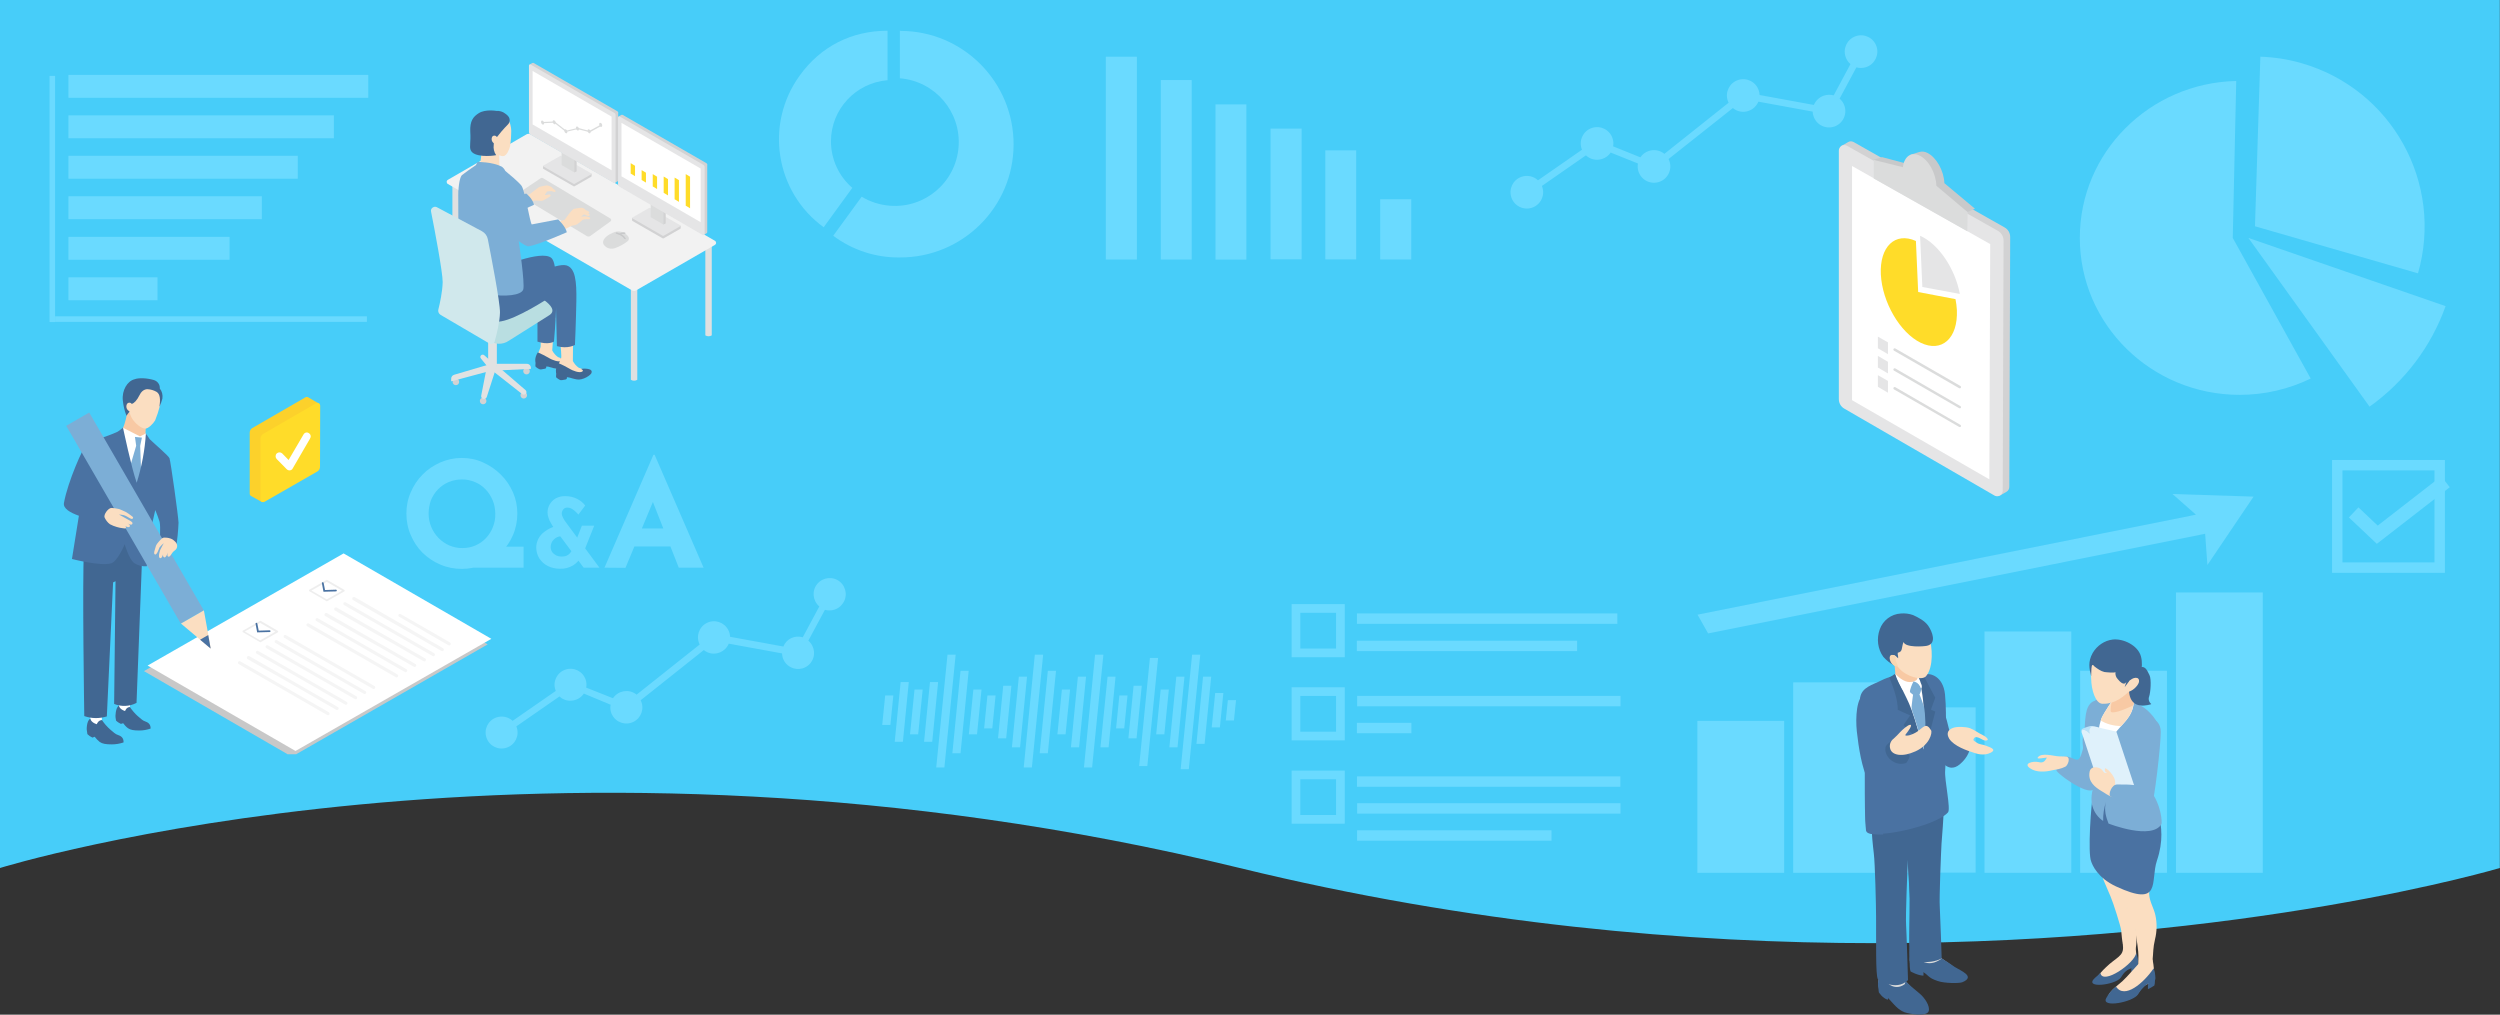 <?xml version="1.0" encoding="utf-8"?>
<!-- Generator: Adobe Illustrator 28.0.0, SVG Export Plug-In . SVG Version: 6.00 Build 0)  -->
<svg version="1.1" id="レイヤー_1" xmlns="http://www.w3.org/2000/svg" xmlns:xlink="http://www.w3.org/1999/xlink" x="0px"
	 y="0px" viewBox="0 0 1440.1 584.5" style="enable-background:new 0 0 1440.1 584.5;" xml:space="preserve">
<rect x="0" y="0" width="1440.1" height="584.5" fill="#333333" stroke="none"/>
<style type="text/css">
	.st0{fill:none;}
	.st1{fill:#47CDF9;}
	.st2{fill:#6ADAFF;}
	.st3{fill:#DFE0E0;}
	.st4{fill:#F2F2F2;}
	.st5{fill:#DBDCDC;}
	.st6{fill:#C8C9CA;}
	.st7{fill:#FBDEC1;}
	.st8{fill:#416792;}
	.st9{fill:#4A72A2;}
	.st10{fill:#D2D2D3;}
	.st11{fill:#E1E2E2;}
	.st12{fill:#B9DEE1;}
	.st13{fill:#7CAED6;}
	.st14{fill:#D0E8EC;}
	.st15{fill:#E5E5E6;}
	.st16{fill:#FFFFFF;}
	.st17{fill:#FFDC29;}
	.st18{clip-path:url(#SVGID_00000142171044511067041390000016740801063640656523_);}
	.st19{clip-path:url(#SVGID_00000139272978841534195680000016049936639470350256_);}
	.st20{clip-path:url(#SVGID_00000114768856464601425750000014066843989193382274_);}
	.st21{fill:#C8C8C8;}
	.st22{clip-path:url(#SVGID_00000129186499951648986390000011176780994868003007_);}
	.st23{fill:#F5F5F5;}
	.st24{fill:#EEEEEE;}
	.st25{clip-path:url(#SVGID_00000116233954013990834190000008091852110931095225_);}
	.st26{fill:#F8C9A4;}
	.st27{fill:#FCD12B;}
	.st28{clip-path:url(#SVGID_00000078011219661328737530000004320440584895562132_);}
	.st29{fill:#9ED8F5;}
	.st30{fill:#DFF1FB;}
	.st31{fill:#BAE2F8;}
	.st32{fill:#FAD7B1;}
	.st33{clip-path:url(#SVGID_00000078736243116595842380000000875148726326892973_);}
	.st34{fill-rule:evenodd;clip-rule:evenodd;fill:#6ADAFF;}
</style>
<g transform="translate(0 -80)">
	<g transform="translate(6579 -3055)">
		<rect x="-6579" y="3325.4" class="st0" width="401" height="299"/>
		<g transform="translate(1664 -121.301)">
			<path class="st1" d="M-7528.9,3756.3c-399.7-97.5-714.1,0-714.1,0v-500h1440v500c0,0-145,43.3-360,43.3
				C-7270.6,3799.6-7395.6,3788.8-7528.9,3756.3z"/>
			<g transform="translate(716.531 319.69)">
				<g transform="translate(5 11)">
					<g transform="translate(-8031.138 3276.07) rotate(90)">
						
							<rect x="-69.1" y="73.8" transform="matrix(2.535182e-06 1 -1 2.535182e-06 82.699 70.848)" class="st2" width="150" height="6"/>
						
							<rect x="-22.5" y="72.8" transform="matrix(2.535182e-06 1 -1 2.535182e-06 129.201 22.415)" class="st2" width="151.7" height="6"/>
						
							<rect x="23.9" y="72.8" transform="matrix(2.535182e-06 1 -1 2.535182e-06 175.553 -23.885)" class="st2" width="151.7" height="6"/>
						
							<rect x="-41.8" y="85.3" transform="matrix(2.535182e-06 1 -1 2.535182e-06 109.913 66.707)" class="st2" width="126.9" height="6"/>
						
							<rect x="53.2" y="133.1" transform="matrix(2.535182e-06 1 -1 2.535182e-06 205.014 67.169)" class="st2" width="31.4" height="6"/>
						
							<rect x="39.4" y="72.8" transform="matrix(2.535182e-06 1 -1 2.535182e-06 191.017 -39.484)" class="st2" width="151.7" height="6"/>
						
							<rect x="74.8" y="92.7" transform="matrix(2.535182e-06 1 -1 2.535182e-06 226.531 -35.137)" class="st2" width="112" height="6"/>
					</g>
					<path class="st2" d="M-8215.5,3278.6v20.6h20.6v-20.6H-8215.5 M-8220.5,3273.6h30.6v30.6h-30.6V3273.6z"/>
					<path class="st2" d="M-8215.5,3326.5v20.6h20.6v-20.6H-8215.5 M-8220.5,3321.5h30.6v30.6h-30.6V3321.5z"/>
					<path class="st2" d="M-8215.5,3374.5v20.6h20.6v-20.6H-8215.5 M-8220.5,3369.5h30.6v30.6h-30.6V3369.5z"/>
				</g>
			</g>
			<g transform="translate(-7285.852 3549.873)">
				<rect x="20.6" y="121.7" class="st2" width="50" height="87.5"/>
				<rect x="75.8" y="99.5" class="st2" width="50" height="109.7"/>
				<rect x="130.9" y="113.9" class="st2" width="50" height="95.2"/>
				<rect x="186" y="70.2" class="st2" width="50" height="139"/>
				<rect x="241.1" y="92.8" class="st2" width="50" height="116.4"/>
				<rect x="296.3" y="47.7" class="st2" width="50" height="161.5"/>
				<path class="st2" d="M294.3-9l13.5,11.9L20.7,60.5l6.1,10.8l286.3-57.4l1.3,18L341-7.5L294.3-9z"/>
			</g>
			<g transform="translate(-7997.699 3282.483)">
				<g>
					<g>
						<g>
							<g transform="translate(3 10)">
								<path class="st3" d="M16,67.8v55.9c-1.1,0.7-2.6,0.7-3.7,0V67.8H16z"/>
								<path class="st3" d="M161.7,105.4V157c-1.1,0.7-2.6,0.7-3.7,0v-51.6H161.7z"/>
								<path class="st3" d="M118.8,126.7v55.9c-1.1,0.7-2.6,0.7-3.7,0v-55.9C115.1,126.7,118.8,126.7,118.8,126.7z"/>
								<path class="st4" d="M9.7,69.8l106.1,61.3c0.7,0.4,1.6,0.4,2.3,0l45.4-26.2c0.7-0.4,0.9-1.2,0.5-1.9
									c-0.1-0.2-0.3-0.4-0.5-0.5L57.3,41.2c-0.7-0.4-1.6-0.4-2.3,0L9.7,67.4c-0.7,0.4-0.9,1.2-0.5,1.9C9.3,69.5,9.4,69.7,9.7,69.8
									"/>
								<path class="st5" d="M63.1,66.5l-12.3,8.3c-0.4,0.3-0.5,0.9-0.3,1.3c0.1,0.1,0.2,0.2,0.3,0.3l38.9,23.4
									c0.6,0.4,1.5,0.4,2.1-0.1l11.6-8.4c0.4-0.3,0.5-0.9,0.2-1.3c-0.1-0.1-0.2-0.2-0.3-0.3L64.6,66.5
									C64.1,66.2,63.5,66.2,63.1,66.5"/>
								<path class="st5" d="M113.7,100.2c-2-2.9-5.9-3.9-9-2.3c-6,2.6-6.2,5.7-5.1,7c1.5,2,4.1,2.7,6.5,1.8c2.6-0.9,5-2.3,7.1-3.9
									C114,102.2,114.2,101.1,113.7,100.2"/>
								<path class="st6" d="M111.7,101.6c-0.1,0-0.3-0.1-0.4-0.2c-1.3-2.2-4.5-2.8-4.6-2.9c-0.2-0.1-0.4-0.3-0.3-0.5
									s0.3-0.4,0.5-0.3c0.1,0,3.6,0.7,5.2,3.3c0.1,0.2,0.1,0.5-0.1,0.6C111.8,101.6,111.8,101.6,111.7,101.6"/>
								<path class="st6" d="M108.8,99.1c-0.2,0-0.4-0.2-0.4-0.4c0-0.1,0.1-0.2,0.2-0.3c0.9-0.6,1.9-0.9,3-0.7
									c0.2,0,0.4,0.2,0.4,0.5c0,0.2-0.2,0.4-0.5,0.4l0,0c-0.8-0.1-1.7,0.1-2.4,0.5C109,99.1,108.9,99.1,108.8,99.1"/>
								<path class="st7" d="M62.8,147.2c0,0,0.6,14.8,0.3,16.5c-0.4,1.9-3.5,6.7-2.3,9.1c1.4,2.9,4.9,0.8,8.6,2.5
									c2.5,1.1,5.4,0.9,7.9-0.4c1.9-0.8,3.4-1.9,3-3.1c-0.2-0.7-0.8-1.4-3.1-1.4c-1.4,0-2.8-0.3-4.1-0.9c-1.4-1-2.5-2.3-3.3-3.8
									c0,0,0.9-13.7,1.8-18.8L62.8,147.2z"/>
								<path class="st8" d="M78.8,170.2c-1.4-0.3-2.9-0.3-4.3-0.1c0.7,0.4,1.8,1.1,0.4,1.7s-4.7-0.3-7.4-2c-1.9-1.1-3.9-2.1-6-3
									c-2.2,3.4-1.3,6-1.3,6l-0.1,1.7c0,0.3,0.1,0.6,0.3,0.7c0.6,0.5,1.2,0.9,1.8,1.2c0.4,0.2,0.9,0.3,1.3,0.2l2.2-0.4
									c0.3-0.1,0.6-0.3,0.6-0.6l0.1-0.7c1.9,0.1,3,0.9,5.8,1.3c3.2,0.5,7.1-2,8-3.2S80.7,170.7,78.8,170.2"/>
								<path class="st7" d="M73.7,153.2c0,0,1.6,15,1.3,16.6c-0.4,1.9-3.5,6.7-2.3,9.1c1.4,2.9,4.9,0.8,8.6,2.5
									c2.5,1.1,5.4,0.9,7.9-0.4c1.9-0.8,3.4-1.9,3-3.1c-0.2-0.7-0.8-1.4-3.1-1.4c-1.4,0-2.8-0.3-4.1-0.9c-1.4-1-2.5-2.3-3.3-3.8
									c0,0-0.1-13.8,0.8-19L73.7,153.2z"/>
								<path class="st8" d="M90.7,176.4c-1.4-0.3-2.9-0.3-4.3-0.1c0.7,0.4,1.8,1.1,0.4,1.7s-4.7-0.3-7.4-2c-1.9-1.1-3.9-2.1-6-3
									c-2.2,3.4-1.3,6-1.3,6l-0.1,1.7c0,0.3,0.1,0.6,0.3,0.7c0.6,0.5,1.2,0.9,1.8,1.2c0.4,0.2,0.9,0.3,1.3,0.2l2.2-0.4
									c0.3-0.1,0.6-0.3,0.6-0.6l0.1-0.7c1.9,0.1,3,0.9,5.8,1.3c3.2,0.5,7.1-2,8-3.2S92.6,176.8,90.7,176.4"/>
								<path class="st9" d="M61.3,127.2v33.4c6.3,2.1,9.5,0,9.5,0s4.1-43.5-1.5-48.2c-5.8-4.9-30.3,5.7-30.3,5.7l5.1,14.3
									L61.3,127.2z"/>
								<path class="st10" d="M16.2,183.8c0,1-0.8,1.9-1.9,1.9c-1,0-1.9-0.8-1.9-1.9c0-1,0.8-1.9,1.9-1.9
									C15.4,181.9,16.2,182.7,16.2,183.8L16.2,183.8"/>
								<path class="st10" d="M55.3,191.5c0,1-0.8,1.9-1.9,1.9c-1,0-1.9-0.8-1.9-1.9c0-1,0.8-1.9,1.9-1.9S55.3,190.5,55.3,191.5
									L55.3,191.5"/>
								<path class="st10" d="M56.9,177.6c0,1-0.8,1.9-1.9,1.9c-1,0-1.9-0.8-1.9-1.9c0-1,0.8-1.9,1.9-1.9S56.9,176.6,56.9,177.6
									L56.9,177.6"/>
								<path class="st10" d="M31.9,194.8c0,1-0.8,1.9-1.9,1.9c-1,0-1.9-0.8-1.9-1.9c0-1,0.8-1.9,1.9-1.9S31.9,193.8,31.9,194.8
									L31.9,194.8"/>
								<path class="st11" d="M38.8,177.2l18.7-0.9v-0.6c0-1.3-1-2.3-2.3-2.3h-18L38.8,177.2z"/>
								<path class="st11" d="M37.9,174.3l16.6,14.3c0.6,0.6,0.6,1.5,0.1,2.1c-0.5,0.5-1.4,0.6-2,0.2l-16.8-13.2L37.9,174.3z"/>
								<path class="st11" d="M32.1,174.5l-3.4-4.2c-0.5-0.6-0.4-1.4,0.2-1.9c0.5-0.4,1.2-0.4,1.7,0l5.5,4.9L32.1,174.5z"/>
								<path class="st11" d="M37.9,175.7v-23.3h-5v23.3C34.5,176.5,36.4,176.5,37.9,175.7"/>
								<path class="st12" d="M56,131.4c0,0,19.9,9.1,12.1,14l-23.3,14.7c-3.6,2.5-8.5,2.3-11.9-0.5L6.5,144.3
									c0,0,25.7-17,32.7-17.7S51.9,129.8,56,131.4"/>
								<path class="st11" d="M34.6,173.4l-21.3,6.3c-1,0.3-1.7,1.2-1.7,2.2v1.6l21.6-5.8L34.6,173.4z"/>
								<path class="st11" d="M32.2,174.8l-3.3,16.9c-0.2,0.9,0.4,1.8,1.3,1.9c0.8,0.2,1.6-0.3,1.9-1.1l5.4-16.8L32.2,174.8z"/>
								<path class="st7" d="M29.2,48.9c0,0-0.1,7.3-1.5,11.1l7.6,3.2l4.1-3.2c0,0-0.1-6.3-0.3-11L29.2,48.9z"/>
								<path class="st7" d="M35.9,51c1.1,1.3,4.4,3.1,6,2.7c1.7-0.4,3.2-3.6,3.7-6c0.4-2.7,0.6-5.5,0.6-8.2c0-1,0-10.8-9.7-11.3
									c-10-0.5-12.7,5.5-12.6,9.7c0.1,3.3,2.6,8,10,10.2C34.5,49.2,35.2,50.1,35.9,51"/>
								<path class="st8" d="M36.9,44.1c2.3-3,4.7-5.9,7.4-8.6c1.2-1.2,1.3-3,0.4-4.4c-0.5-0.7-1.2-1.4-1.9-1.8
									c-1.5-1.2-3.3-1.7-5.2-1.6c0,0-6.3-1.1-10.1,1.3c-3.2,2-5.2,4.5-4.9,10.7C23,46,22,48.1,22.8,50.2c1.6,4.4,12,3.6,14.7,3
									c-1.2-1.7-1.7-3.9-1.4-5.9C36.1,46.2,36.4,45.1,36.9,44.1"/>
								<path class="st7" d="M36.8,46.7c-2.5-1.1-2.1-3.9-1.2-4.5c0.7-0.5,1.7-0.3,2.2,0.4l0.7,0.6L37.4,47L36.8,46.7z"/>
								<path class="st9" d="M78,116.7c-6-1.8-26.9,9-26.9,9l-12-7.7l-20.8,0.6c-0.4,6-0.5,12.1-0.3,18.1c0.5,7.2,12.9,14,22.5,12.2
									c8.9-1.6,25-11.8,31.3-16c0.1,5.6,0.7,30.3,0.7,30.3c6.3,1.8,10.4-0.7,10.4-0.7s0.6-13.6,0.8-25.2S83.1,118.2,78,116.7"/>
								<path class="st7" d="M70.2,72.5c-0.3-0.4-0.6-0.7-0.7-0.9c-0.8-0.5-1.8-0.9-2.8-1c-1.5,0.2-2.9,0.5-4.3,0.9
									c-0.6,0.3-5.3,4-5.3,4l-5.8,2.4l2.5,4.4c0,0,5.2-2.9,5.7-3c1.3,0,2.6,0.1,3.8,0.2c1.3,0.1,2.2-0.8,3.4-1.4s2.2-1.3,2.2-1.7
									c0-0.6-0.5-0.7-1.4-0.5c-0.7,0.2-1.3,0.3-2,0.3c0.4-0.7,0.8-1.4,1.3-2c0.9-0.3,1.8-0.3,2.7-0.3c0.4,0.1,2,0.9,2.2,0.2
									C72,73.5,70.6,72.8,70.2,72.5"/>
								<path class="st13" d="M43.1,79l11.7-3.7c0,0,3.7,2.8,4.5,6.5l-11.5,5.1L43.1,79z"/>
								<path class="st7" d="M89.8,88.5c-1.2-0.1-2.3,0-3.5,0.1c0.6-0.5,1.3-0.9,1.9-1.3c0.4,0.2,0.9,0.4,1.3,0.6s1.4,0.7,1.8,0
									s-0.6-1-0.6-1l-0.2-0.1c0.9-0.2,0.8-1-0.1-1.4c-0.5-0.2-1-0.5-1.6-0.7c-0.2-1.1-2.5-1.2-2.5-1.2s-2.4,0.3-3.9,0.6
									c-1.4,0.3-5.3,6.2-5.3,6.2l-5.4,2.2l3.1,4.5l6.3-3.2c0.6-0.1,1.2-0.1,1.8-0.3c1.7-0.3,4.4-3.1,4.4-3.1
									c1-0.3,2.1-0.4,3.1-0.3c0.9,0.2,1.3-0.4,1.3-0.7S90.3,88.7,89.8,88.5"/>
								<path class="st13" d="M73.2,90.2L58,93.1c-1.1-1.5-4-19.8-5.9-22.3c-1.6-2.1-7.3-6.9-9.3-8.5c-0.5-1-1.2-1.9-2.1-2.5
									c-5.4-2.8-14-2.7-14-2.7l-0.8,1.8c-2,1.3-7.2,5-8.1,5.8c-1.1,1-2.1,5.7-2.1,11.5c0,7.4,0.1,21.4,0.2,25S13,124.9,13,124.9
									s10.1,6.8,19.8,8.4c10.1,1.7,19.2,0.6,20.3-2.7s-2.6-27.9-2.6-27.9c2.2,1.6,4.7,3.2,5.8,3c5.4-0.8,21.9-8.1,21.9-8.1
									C77.5,94.2,73.2,90.2,73.2,90.2"/>
								<path class="st14" d="M33.8,161.8c0.9,0.5,2,0.2,2.6-0.7c0.1-0.1,0.1-0.3,0.2-0.4c1.1-3.8,3-11.5,3.1-16.8
									c0.1-6-5.2-33.1-7-42.3c-0.4-2-1.6-3.6-3.4-4.6L3.4,83.2c-1.1-0.6-2.5-0.2-3.2,1c-0.3,0.5-0.3,1-0.2,1.5
									c2.1,10.5,6.7,34.9,6.7,40.6c-0.1,5.3-1.6,12.4-2.5,15.8c-0.3,1.2,0.2,2.4,1.3,3.1L33.8,161.8z"/>
								<path class="st10" d="M92.5,63.9v1.4l0,0c0,0.1-0.1,0.2-0.2,0.3l-9.6,5.5c-0.2,0.1-0.4,0.1-0.6,0l-17.4-10
									c-0.1-0.1-0.2-0.2-0.2-0.3v-1.4L92.5,63.9z"/>
								<path class="st15" d="M74.3,53.7l-9.6,5.5c-0.2,0.1-0.2,0.3-0.1,0.4l0.1,0.1l17.4,10c0.2,0.1,0.4,0.1,0.6,0l9.6-5.5
									c0.2-0.1,0.2-0.3,0.1-0.4l-0.1-0.1l-17.4-10C74.7,53.5,74.5,53.5,74.3,53.7"/>
								<path class="st5" d="M83.8,62.5l-1.2,0.7l-7.4-4.3V42.8l8.5,4.2L83.8,62.5z"/>
								<path class="st10" d="M83.8,62.5V46.9l-1.2-0.6v16.8L83.8,62.5z"/>
								<path class="st10" d="M107.3,27.9L59.1,0.1c-0.2-0.1-0.5-0.1-0.7,0l0,0h-0.1l-1.7,1l0.5,39.4l48.7,28.7l1.6-0.9
									c0.3-0.1,0.4-0.4,0.4-0.7V29.2C108,28.6,107.7,28.2,107.3,27.9"/>
								<path class="st15" d="M106.3,30.1v38.5c0,0.4-0.3,0.7-0.7,0.7c-0.1,0-0.3,0-0.4-0.1L57.1,41.3c-0.4-0.3-0.7-0.7-0.7-1.3V1.7
									c0-0.4,0.3-0.7,0.7-0.7c0.1,0,0.3,0,0.4,0.1l48.1,27.8C106,29.1,106.3,29.6,106.3,30.1"/>
								<path class="st16" d="M58.5,35.5V4.7L104,31v30.9L58.5,35.5z"/>
								<path class="st5" d="M91.1,39.9C91,39.9,91,39.9,91.1,39.9l-6.7-1.7l-6.6,1.6c-0.1,0-0.2,0-0.3-0.1l-6.6-5.2l-6.6,0.3
									c-0.2,0-0.4-0.1-0.4-0.3l0,0c0-0.2,0.1-0.4,0.4-0.4l0,0l6.7-0.3c0.1,0,0.2,0,0.3,0.1l6.6,5.2l6.5-1.6c0.1,0,0.1,0,0.2,0
									l6.6,1.7l6.6-3.6c0.2-0.1,0.4,0,0.5,0.2s0,0.4-0.1,0.5L91.5,40C91.2,39.9,91.1,39.9,91.1,39.9"/>
								<path class="st5" d="M98.5,35.5c0.2,0.6,0.1,1.3-0.3,1.4S97.3,36.7,97,36s-0.1-1.3,0.3-1.4S98.3,34.8,98.5,35.5"/>
								<path class="st5" d="M91.8,39.2c0.2,0.6,0.1,1.3-0.3,1.4s-0.9-0.2-1.2-0.9s-0.1-1.3,0.3-1.4S91.6,38.6,91.8,39.2"/>
								<path class="st5" d="M85.1,37.6c0.2,0.6,0.1,1.3-0.3,1.4s-0.9-0.2-1.2-0.9s-0.1-1.3,0.3-1.4S84.9,37,85.1,37.6"/>
								<path class="st5" d="M78.4,39.2c0.2,0.6,0.1,1.3-0.3,1.4s-0.9-0.2-1.2-0.9s-0.1-1.3,0.3-1.4S78.2,38.6,78.4,39.2"/>
								<path class="st5" d="M71.7,34c0.2,0.6,0.1,1.3-0.3,1.4s-0.9-0.2-1.2-0.9s-0.1-1.3,0.3-1.4S71.5,33.4,71.7,34"/>
								<path class="st5" d="M65,34.2c0.2,0.6,0.1,1.3-0.3,1.4s-0.9-0.2-1.2-0.9s-0.1-1.3,0.3-1.4C64.2,33.2,64.8,33.5,65,34.2"/>
								<path class="st10" d="M143.8,93.9v1.4l0,0c0,0.1-0.1,0.2-0.2,0.3l-9.6,5.5c-0.2,0.1-0.4,0.1-0.6,0l-17.4-10
									c-0.1-0.1-0.2-0.2-0.2-0.3v-1.4L143.8,93.9z"/>
								<path class="st15" d="M125.6,83.6l-9.6,5.5c-0.2,0.1-0.2,0.3-0.1,0.4l0.1,0.1l17.4,10c0.2,0.1,0.4,0.1,0.6,0l9.6-5.5
									c0.2-0.1,0.2-0.3,0.1-0.4l-0.1-0.1l-17.4-10C126,83.5,125.8,83.5,125.6,83.6"/>
								<path class="st5" d="M135.1,92.5l-1.2,0.7l-7.4-4.3V72.7l8.5,4.2L135.1,92.5z"/>
								<path class="st10" d="M135.1,92.5V76.9l-1.2-0.6v16.8L135.1,92.5z"/>
								<path class="st10" d="M158.6,57.8L110.4,30c-0.2-0.1-0.5-0.1-0.7,0l0,0h-0.1l-1.7,1l0.5,39.4l48.7,28.7l1.6-0.9
									c0.3-0.1,0.4-0.4,0.4-0.7V59.1C159.3,58.6,159,58.1,158.6,57.8"/>
								<path class="st15" d="M157.6,60.1v38.5c0,0.4-0.3,0.7-0.7,0.7c-0.1,0-0.3,0-0.4-0.1l-48.1-27.9c-0.4-0.3-0.7-0.7-0.7-1.3
									V31.6c0-0.4,0.3-0.7,0.7-0.7c0.1,0,0.3,0,0.4,0.1l48.1,27.8C157.3,59.1,157.6,59.5,157.6,60.1"/>
								<path class="st16" d="M109.7,65.4V34.6l45.6,26.3v30.9L109.7,65.4z"/>
								<path class="st17" d="M115,63.8l2.5,1.5v-6l-2.5-1.5V63.8z"/>
								<path class="st17" d="M121.3,67.5l2.5,1.5v-5.7l-2.5-1.5V67.5z"/>
								<path class="st17" d="M127.7,71.2l2.5,1.5v-7.1l-2.5-1.5V71.2z"/>
								<path class="st17" d="M134,74.9l2.5,1.5V67l-2.5-1.5V74.9z"/>
								<path class="st17" d="M140.3,78.6l2.5,1.5V67.6l-2.5-1.5V78.6z"/>
								<path class="st17" d="M146.7,82.3l2.5,1.5V65.6l-2.5-1.5V82.3z"/>
							</g>
						</g>
					</g>
				</g>
			</g>
			<g transform="translate(-204.38 1.927)">
				<g transform="translate(-7955.694 3571.763)">
					<g>
						<g>
							<g>
								<g>
									<defs>
										<rect id="SVGID_1_" x="0" y="0" width="201.6" height="117.1"/>
									</defs>
									<clipPath id="SVGID_00000137814334250384351250000013061237027058035075_">
										<use xlink:href="#SVGID_1_"  style="overflow:visible;"/>
									</clipPath>
									<g transform="translate(0 0)" style="clip-path:url(#SVGID_00000137814334250384351250000013061237027058035075_);">
										<g transform="translate(0 1.388)">
											<g>
												<g>
													<g>
														<g>
															<defs>
																<rect id="SVGID_00000138539708175546867550000017817550207540187041_" x="0" y="0" width="200.2" height="117.1"/>
															</defs>
															<clipPath id="SVGID_00000078044835485978250680000005608224901485286831_">
																<use xlink:href="#SVGID_00000138539708175546867550000017817550207540187041_"  style="overflow:visible;"/>
															</clipPath>
															<g style="clip-path:url(#SVGID_00000078044835485978250680000005608224901485286831_);">
																<g transform="translate(0 3.211)">
																	<g>
																		<g>
																			<g>
																				<g>
																					<defs>
																						
																							<rect id="SVGID_00000162310017610016492690000010021935599504294277_" x="0" y="0" width="198" height="113.9"/>
																					</defs>
																					<clipPath id="SVGID_00000000928160699374866690000006442602571279927477_">
																						<use xlink:href="#SVGID_00000162310017610016492690000010021935599504294277_"  style="overflow:visible;"/>
																					</clipPath>
																					<g style="clip-path:url(#SVGID_00000000928160699374866690000006442602571279927477_);">
																						<path class="st21" d="M85.2,113.9L0,64.6L112.8,0L198,49.2L85.2,113.9z"/>
																					</g>
																				</g>
																			</g>
																		</g>
																	</g>
																</g>
															</g>
														</g>
													</g>
												</g>
											</g>
										</g>
										<path class="st16" d="M115,1.4L2.1,66l85.2,49.2l112.8-64.6L115,1.4z"/>
										<g transform="translate(0 1.388)">
											<g>
												<g>
													<g>
														<g>
															<defs>
																<rect id="SVGID_00000103255953829348837670000009184637624166367654_" x="0" y="0" width="200.2" height="117.1"/>
															</defs>
															<clipPath id="SVGID_00000110446477364114199930000009922564453205033374_">
																<use xlink:href="#SVGID_00000103255953829348837670000009184637624166367654_"  style="overflow:visible;"/>
															</clipPath>
															<g style="clip-path:url(#SVGID_00000110446477364114199930000009922564453205033374_);">
																<path class="st23" d="M147.9,35l2.8,1.6l6.8,3.9l8.2,4.7l7.1,4.1c1.1,0.7,2.3,1.3,3.5,2l0,0
																	c0.4,0.3,0.6,0.9,0.3,1.3c-0.3,0.4-0.8,0.6-1.2,0.3l-2.8-1.6l-6.8-3.9l-8.2-4.8l-7.1-4.1c-1.1-0.7-2.3-1.3-3.5-2
																	l0,0c-0.4-0.3-0.6-0.9-0.3-1.3C146.9,34.9,147.4,34.8,147.9,35"/>
																<path class="st23" d="M81.8,47.1l5.1,2.9L99,57l14.8,8.5l12.7,7.3c2.1,1.2,4.2,2.3,6.2,3.6h0.1
																	c0.4,0.3,0.6,0.9,0.3,1.3s-0.8,0.6-1.2,0.3l-5.1-2.9l-12.1-7l-14.8-8.5l-12.7-7.3C85.1,51.1,83,50,81,48.7h-0.1
																	c-0.4-0.3-0.6-0.9-0.3-1.3C80.8,47,81.4,46.8,81.8,47.1"/>
																<path class="st23" d="M76.6,50l5.1,2.9l12.1,7l14.8,8.5l12.7,7.3c2.1,1.2,4.2,2.3,6.2,3.6h0.1
																	c0.4,0.3,0.6,0.9,0.3,1.3s-0.8,0.6-1.2,0.3l-5.1-2.9l-12.1-7l-14.8-8.5L82,55.2c-2.1-1.2-4.2-2.3-6.2-3.6h-0.1
																	c-0.4-0.3-0.6-0.9-0.3-1.3C75.6,50,76.2,49.8,76.6,50"/>
																<path class="st23" d="M71.4,53l5.1,2.9l12.1,7l14.8,8.5l12.7,7.3c2.1,1.2,4.2,2.3,6.2,3.6h0.1
																	c0.4,0.3,0.6,0.9,0.3,1.3c-0.3,0.4-0.8,0.6-1.2,0.3l-5.1-2.9l-12.1-7l-14.8-8.5l-12.7-7.3c-2.1-1.2-4.2-2.3-6.2-3.6
																	h-0.1c-0.4-0.3-0.6-0.9-0.3-1.3C70.4,52.9,71,52.8,71.4,53"/>
																<path class="st23" d="M65.8,56.2l5.1,2.9l12.1,7l14.8,8.5l12.7,7.3c2.1,1.2,4.2,2.3,6.2,3.6h0.1
																	c0.4,0.3,0.6,0.9,0.3,1.3c-0.3,0.4-0.8,0.6-1.2,0.3l-5.1-2.9l-12.1-7l-14.8-8.5l-12.7-7.3c-2.1-1.2-4.2-2.3-6.2-3.6
																	h-0.1c-0.4-0.3-0.6-0.9-0.3-1.3C64.9,56.1,65.4,56,65.8,56.2"/>
																<path class="st23" d="M60.7,59.2l5.1,2.9l12.1,7l14.8,8.5l12.7,7.3c2.1,1.2,4.2,2.3,6.2,3.6h0.1
																	c0.4,0.3,0.6,0.9,0.3,1.3c-0.3,0.4-0.8,0.6-1.2,0.3l-5.1-2.9l-12.1-7l-14.8-8.5L66,64.5c-2.1-1.2-4.2-2.3-6.2-3.6
																	h-0.1c-0.4-0.3-0.6-0.9-0.3-1.3C59.7,59.1,60.2,59,60.7,59.2"/>
																<path class="st23" d="M55.5,62.2l5.1,2.9l12.1,7l14.8,8.5l12.7,7.3c2.1,1.2,4.2,2.3,6.2,3.6h0.1
																	c0.4,0.3,0.6,0.9,0.3,1.3c-0.3,0.4-0.8,0.6-1.2,0.3l-5.1-2.9l-12.1-7l-14.8-8.5l-12.7-7.3c-2.1-1.2-4.2-2.3-6.2-3.6
																	h-0.1c-0.4-0.3-0.6-0.9-0.3-1.3C54.5,62.1,55,62,55.5,62.2"/>
																<path class="st23" d="M121.4,25.2l5.1,2.9l12.1,7l14.8,8.5L166,51c2.1,1.2,4.2,2.3,6.2,3.6h0.1
																	c0.4,0.3,0.6,0.9,0.3,1.3c-0.3,0.4-0.8,0.6-1.2,0.3l-5.1-2.9l-12.1-7l-14.8-8.5l-12.7-7.3c-2.1-1.2-4.2-2.3-6.2-3.6
																	h-0.1c-0.4-0.3-0.6-0.9-0.3-1.3C120.4,25.1,120.9,25,121.4,25.2"/>
																<path class="st23" d="M116.2,28.2l5.1,2.9l12.1,7l14.8,8.5l12.7,7.3c2.1,1.2,4.2,2.3,6.2,3.6h0.1
																	c0.4,0.3,0.6,0.9,0.3,1.3c-0.3,0.4-0.8,0.6-1.2,0.3l-5.1-2.9l-12.1-7l-14.8-8.5l-12.7-7.3c-2.1-1.2-4.2-2.3-6.2-3.6
																	h-0.1c-0.4-0.3-0.6-0.9-0.3-1.3C115.2,28.1,115.7,28,116.2,28.2"/>
																<path class="st23" d="M111,31.2l5.1,2.9l12.1,7l14.8,8.5l12.7,7.3c2.1,1.2,4.2,2.3,6.2,3.6h0.1
																	c0.4,0.3,0.6,0.9,0.3,1.3c-0.3,0.4-0.8,0.6-1.2,0.3l-5.1-2.9l-12.1-7L129,43.8l-12.7-7.3c-2.1-1.2-4.2-2.3-6.2-3.6
																	H110c-0.4-0.3-0.6-0.9-0.3-1.3C110,31.1,110.6,31,111,31.2"/>
																<path class="st23" d="M105.4,34.4l5.1,2.9l12.1,7l14.8,8.5l12.7,7.3c2.1,1.2,4.2,2.3,6.2,3.6h0.1
																	c0.4,0.3,0.6,0.9,0.3,1.3s-0.8,0.6-1.2,0.3l-5.1-2.9l-12.1-7L123.4,47l-12.7-7.3c-2.1-1.2-4.2-2.3-6.2-3.6h-0.1
																	c-0.4-0.3-0.6-0.9-0.3-1.3C104.4,34.3,105,34.2,105.4,34.4"/>
																<path class="st23" d="M100.2,37.4l5.1,2.9l12.1,7l14.8,8.5l12.7,7.3c2.1,1.2,4.2,2.3,6.2,3.6h0.1
																	c0.4,0.3,0.6,0.9,0.3,1.3s-0.8,0.6-1.2,0.3l-5.1-2.9l-12.1-7l-14.8-8.5l-12.7-7.3c-2.1-1.2-4.2-2.3-6.2-3.6h-0.1
																	c-0.4-0.3-0.6-0.9-0.3-1.3C99.3,37.3,99.8,37.1,100.2,37.4"/>
																<path class="st23" d="M95,40.4l5.1,2.9l12.1,7l14.8,8.5l12.7,7.3c2.1,1.2,4.2,2.3,6.2,3.6h0.1
																	c0.4,0.3,0.6,0.9,0.3,1.3s-0.8,0.6-1.2,0.3l-5.1-2.9l-12.1-7L113,52.9l-12.7-7.3c-2.1-1.2-4.2-2.3-6.2-3.6H94
																	c-0.4-0.3-0.6-0.9-0.3-1.3C94.1,40.3,94.6,40.1,95,40.4"/>
																<path class="st16" d="M105.3,27.1l-9.8-5.7l9.8-5.6l9.8,5.7L105.3,27.1z"/>
																<path class="st24" d="M105.3,27.6c-0.1,0-0.2,0-0.2-0.1l-9.8-5.7c-0.2-0.1-0.3-0.4-0.2-0.7c0-0.1,0.1-0.1,0.2-0.2
																	l9.8-5.6c0.2-0.1,0.3-0.1,0.5,0l9.8,5.7c0.2,0.1,0.3,0.4,0.2,0.7c0,0.1-0.1,0.1-0.2,0.2l-9.8,5.6
																	C105.5,27.6,105.4,27.6,105.3,27.6z M96.5,21.4l8.8,5.1l8.8-5l-8.8-5.1L96.5,21.4z"/>
																<path class="st9" d="M103.4,22.1l-0.9-4.9c-0.1-0.3,0.1-0.5,0.4-0.6s0.5,0.1,0.6,0.4l0.8,4.1l6.3-0.2
																	c0.3,0,0.5,0.2,0.5,0.5s-0.2,0.5-0.5,0.5L103.4,22.1z"/>
																<path class="st16" d="M67,50.7L57.1,45l9.8-5.6l9.8,5.7L67,50.7z"/>
																<path class="st24" d="M67,51.2c-0.1,0-0.2,0-0.2-0.1L57,45.4c-0.2-0.1-0.3-0.4-0.2-0.7c0-0.1,0.1-0.1,0.2-0.2
																	l9.8-5.6c0.2-0.1,0.3-0.1,0.5,0l9.8,5.7c0.2,0.1,0.3,0.4,0.2,0.7c0,0.1-0.1,0.1-0.2,0.2l-9.8,5.6
																	C67.1,51.2,67,51.2,67,51.2z M58.1,45l8.8,5.1l8.8-5L66.9,40L58.1,45z"/>
																<path class="st9" d="M65.2,45.5l-0.9-4.9c-0.1-0.3,0.1-0.5,0.4-0.6s0.5,0.1,0.6,0.4l0.8,4.1l6.3-0.2
																	c0.3,0,0.5,0.2,0.5,0.5s-0.2,0.5-0.5,0.5L65.2,45.5z"/>
															</g>
														</g>
													</g>
												</g>
											</g>
										</g>
									</g>
								</g>
							</g>
						</g>
					</g>
				</g>
				<g transform="translate(-8010.075 3441.167)">
					<g>
						<g>
							<g>
								<g>
									<defs>
										<rect id="SVGID_00000065767217416215972570000015515211482497778076_" x="0" y="0" width="155.9" height="242.1"/>
									</defs>
									<clipPath id="SVGID_00000078034565046990984880000014817904038677377671_">
										<use xlink:href="#SVGID_00000065767217416215972570000015515211482497778076_"  style="overflow:visible;"/>
									</clipPath>
									<g transform="translate(0 0)" style="clip-path:url(#SVGID_00000078034565046990984880000014817904038677377671_);">
										<path class="st26" d="M53.2,74.6L37.3,64.1c5.5,1.1,7.5-13.8,7.5-13.8l6.3,3.6l4.8,3c0,0-2.5,10.3,2.7,11.3L53.2,74.6z"/>
										<path class="st7" d="M48,55c1.3,1.9,4.6,5,7.1,5.1c1.7,0.1,4.6-2.8,5.7-4.7c1.1-2.7,2-5.4,2.7-8.2
											c0.3-1,3.3-10.7-5.8-14.1c-9.3-3.5-13,3.3-13.8,6.4c-0.8,2.9-0.6,6.5,2.6,12.5C46.8,53.1,47.4,54.1,48,55"/>
										<path class="st8" d="M48.9,31.7c2.4-1,7.4-0.7,11.1,0.4c2.2,0.6,3.7,2.7,3.5,4.9c1.3,1.6,1.8,3.7,1.5,5.8
											c-0.4,1.6-1,3.2-1.7,4.8c0.6-4.1,0.5-7.4-1.7-8.7c-1.6-0.9-3.3-1.4-5.1-1.5c0,0-2.9-0.3-4.6,3.3c-1.7,3.4-3.2,4.7-4.5,5.2
											l-1.3,4.3l-1.8,2.5c-1.1-2.9-1.8-5.8-2.1-8.9C41.6,38.1,44.8,32.7,48.9,31.7"/>
										<path class="st7" d="M46.1,50.2c-2.6-1.3-2-4.2-1-4.8c0.8-0.5,1.8-0.2,2.3,0.5l0.8,0.7l-1.5,3.9L46.1,50.2z"/>
										<path class="st16" d="M46.3,220.5l0.1-5l-6.6-0.1l0.2,4.3l-0.2,3.8l4.5,1.6L46.3,220.5z"/>
										<path class="st8" d="M40,219.7c0,0,0.1,2,3.5,3.1c0,0,0.7-2.3,2.8-2.3c1.3,1.9,2.8,3.7,4.5,5.2c2.1,1.7,2.6,2.5,4.6,3.2
											s2.9,2.1,2.8,4c-2.1,0.7-4.2,1.1-6.4,1.1c-3.3,0-5.1-0.3-6.6-1.3c-1.1-0.8-2-1.8-2.8-2.9l-1.3,0.4c-1-0.5-2-1.1-2.8-1.9
											l-0.3-1.9C37.9,226.3,37.9,220.7,40,219.7"/>
										<path class="st16" d="M30.1,228l0.1-5.2l-6.9-0.1l0.2,4.5l-0.2,4l4.8,1.6L30.1,228z"/>
										<path class="st8" d="M23.5,227.2c0,0,0.2,2.1,3.7,3.2c0,0,0.8-2.4,3-2.4c1.3,2,2.9,3.8,4.7,5.4c2.2,1.8,2.7,2.6,4.8,3.3
											s3.1,2.2,2.9,4.2c-2.2,0.7-4.4,1.1-6.7,1.1c-3.4,0-5.4-0.3-7-1.4c-1.1-0.9-2.1-1.9-2.9-3l-1.3,0.5c-1.1-0.5-2.1-1.2-2.9-2
											l-0.3-2C21.3,234.1,21.2,228.2,23.5,227.2"/>
										<path class="st8" d="M53.6,126.8l-3.5,91.3c-4,2.1-8.7,2.3-12.9,0.6L38,148l-1.4,0.7L33,225.9c-4.2,1.3-8.8,1.3-13-0.2
											c0,0-1.2-77.7-0.2-95.1l5.2-10.8l23.5-0.9L53.6,126.8z"/>
										<path class="st16" d="M39.4,62.6l2.9-3l9.8,5l3.4-1.7l1.6,3.6L53,96.7l-14.5-2.3L39.4,62.6z"/>
										<path class="st13" d="M49.9,70l-0.7-5.1l4,0.4l-1,4.8L52.9,89l-3.8,7.9l-4.7-8.2L49.9,70z"/>
										<path class="st9" d="M8.3,102.9c2.2-12.3,11.1-32.1,13-33.9c1.8-1.7,11.1-3.9,17.9-7.1c1.1-0.7,2.1-1.5,3.1-2.4
											c0,0,4.9,23.4,7.9,31.8c2.9-9.2,4.7-18.8,5.3-28.4c0.7,1.1,1.4,2.2,2.2,3.3c3.1,3,10.9,9.6,11.4,11
											c0.7,2,5.1,33.5,5.2,37.1c-0.2,4.9-0.7,9.7-1.4,14.6l-9.5-3.1c0,0,0.7-8.8,0-12c-0.7-2.3-1.6-4.6-2.5-6.8
											c-1,4.4-1.9,8.4-2.3,10.1L56,139.4c-2.5,0.2-5-0.4-7.2-1.8c-3.1-2.3-5.5-10.9-5.5-10.9s-4.1,9.9-7.8,11
											c-6.1,1.8-22.6-2.5-22.6-2.5s2.8-17.4,4-24.9C11.8,108.5,7.7,106.1,8.3,102.9"/>
										
											<rect x="41.6" y="45.8" transform="matrix(0.865 -0.501 0.501 0.865 -49.326 39.719)" class="st13" width="15.3" height="131.7"/>
										<path class="st7" d="M88.9,164.8l4,22.1l-17.2-14.5L88.9,164.8z"/>
										<path class="st9" d="M91.4,179l-4.7,2.7l6.1,5.1L91.4,179z"/>
										<path class="st7" d="M68.3,133.8c-0.8-0.4-0.2-1.9-0.1-2.3c-0.5,1.1-1.2,3-2.1,2.8c-0.8-0.2-0.8-1.1-0.7-1.8
											c-0.4,1.2-0.9,2.5-1.8,2.2c-1.2-0.4-0.2-3.9,0.2-4.8c0.4-0.9,2-3.8,2-3.8c-0.9,0.7-1.8,1.6-2.5,2.5
											c-0.3,0.7-1.5,4.5-2.6,4s0.1-3,0.5-4.7c0.5-1.8,3.4-4.4,3.4-4.4c0.5-0.5,1.2-0.7,2-0.6c1.4,0,2.7,0.3,4,0.9
											c0.8,0.5,3.1,2.1,2.9,4c0,1-0.5,1.9-1.4,2.5c-0.7,0.5-1.3,1.1-1.7,1.8C69.6,133.4,69,134.2,68.3,133.8"/>
										<path class="st7" d="M46.7,110c-0.6-0.5-1.8-1.3-2.8-1.9c-1.3-0.6-2.6-1.2-4-1.7c-1.3-0.3-2.7-0.5-4.1-0.6
											c-2-0.1-4.8,3.9-4.1,5.5c0.7,1.5,1.7,2.9,3.1,3.9c1.3,0.7,2.6,1.2,4,1.6c1.1,0.3,2.3,0.6,3.5,0.7c0.8,0.1,1.6,0.3,1.7-0.2
											c0.2-0.5-0.4-1-0.4-1c1,0.4,2.2,1,2.6,0.2s-0.7-1.5-1.3-1.8c1,0.4,2.1,1.2,2.7,0.4s-0.4-1.4-1-1.8s-6.6-3.7-6.6-3.7
											c1,0,2,0.2,2.9,0.4c0.8,0.3,1.6,0.6,2.3,1.1c1,0.6,2.3,1.5,2.8,0.7S47.3,110.5,46.7,110"/>
										<g transform="translate(115.296 41.881)">
											<g transform="translate(0 0)">
												<path class="st27" d="M1.5,17.9L32.1,0.2c0.5-0.3,1.1-0.3,1.6,0l0,0L40,3.9v36.4L7,60.5l-6.1-3.4l0,0
													C0.3,56.8,0,56.3,0,55.7V20.6C0,19.4,0.6,18.4,1.5,17.9"/>
												<path class="st17" d="M6.2,24v35.1c0,0.9,0.7,1.5,1.5,1.5c0.3,0,0.5-0.1,0.8-0.2L39,42.9c1-0.6,1.5-1.6,1.5-2.7L40.6,5
													c0-0.9-0.7-1.6-1.5-1.6c-0.3,0-0.5,0.1-0.8,0.2L7.7,21.3C6.8,21.9,6.2,22.9,6.2,24"/>
												<path class="st16" d="M23.8,42.1c-0.8,0.4-1.8,0.2-2.5-0.5l-5.8-5.9c-0.8-0.9-0.8-2.3,0.1-3.2c0.9-0.8,2.2-0.8,3.1,0
													l3.7,3.8L31,21.6c0.6-1.1,2-1.5,3-0.8c1.1,0.6,1.5,2,0.8,3c0,0,0,0,0,0.1l-10,17.2C24.6,41.6,24.3,41.9,23.8,42.1"/>
											</g>
										</g>
									</g>
								</g>
							</g>
						</g>
					</g>
				</g>
			</g>
			<g transform="translate(-7183.756 3337.719)">
				<g>
					<g>
						<g>
							<g>
								<defs>
									<rect id="SVGID_00000091695759801932527430000014606219190821232575_" x="0" y="0" width="98.7" height="204.4"/>
								</defs>
								<clipPath id="SVGID_00000077325029702284897650000016749220287323774859_">
									<use xlink:href="#SVGID_00000091695759801932527430000014606219190821232575_"  style="overflow:visible;"/>
								</clipPath>
								<g style="clip-path:url(#SVGID_00000077325029702284897650000016749220287323774859_);">
									<path class="st10" d="M95.5,49.6L8.5,0.4c-1-0.5-2.1-0.6-3.1,0L1.2,2.8L2.5,150l90.2,54.1l4-2.3c0.9-0.6,1.5-1.6,1.5-2.7
										l0.5-144C98.7,52.8,97.5,50.7,95.5,49.6"/>
									<path class="st15" d="M0,5.3v143.2c0,2.3,1.2,4.4,3.2,5.5l86.4,50c1.5,0.9,3.5,0.4,4.4-1.2c0.3-0.5,0.4-1,0.4-1.6l0.5-144
										c0-2.3-1.2-4.4-3.2-5.6L4.8,2.6C3.2,1.7,1.3,2.2,0.4,3.8C0.1,4.3,0,4.8,0,5.3"/>
									<path class="st16" d="M7.6,149.1V14.2l79.6,45l-0.5,135.5L7.6,149.1z"/>
									<path class="st6" d="M78.4,38.8L60.8,24.1c-0.3-7.3-4.7-15-9.9-17.5c-1.4-0.7-2.9-0.9-4.4-0.5c0,0-0.3,0.1-0.4,0.1
										l-4.7,1.5l-4,4.7L24.9,9.1l-4.8,1.5l54.1,30.1L78.4,38.8z"/>
									<path class="st5" d="M56.2,25.6c-0.3-7.4-4.6-15.1-9.9-17.5c-4.8-2.2-8.7,0.8-9.4,6.8l-16.8-4.2v10.7L74,51.8l0.2-11
										L56.2,25.6z"/>
									<path class="st17" d="M67.2,90.9l-21.5-4.1l-1.3-29.4c-12-5.4-21,3.3-20.2,19.3c0.8,15.9,11,33.5,22.9,39.3
										c12.1,5.9,21.6-2.4,20.9-18.8C67.9,95.1,67.6,93,67.2,90.9"/>
									<path class="st15" d="M69.7,87.9C67,73.4,57.5,59.1,46.8,54.4l1.3,29.5L69.7,87.9z"/>
									<path class="st5" d="M69.7,164.6c-0.1,0-0.2,0-0.4-0.1l-37.5-21.6c-0.3-0.2-0.5-0.6-0.3-1c0.2-0.3,0.6-0.5,1-0.3l0,0
										L70,163.3c0.3,0.2,0.5,0.6,0.3,1C70.2,164.5,69.9,164.6,69.7,164.6"/>
									<path class="st5" d="M69.7,153.8c-0.1,0-0.2,0-0.4-0.1l-37.5-21.6c-0.3-0.2-0.5-0.6-0.3-1c0.2-0.3,0.6-0.5,1-0.3L70,152.5
										c0.3,0.2,0.5,0.6,0.3,1C70.2,153.7,69.9,153.8,69.7,153.8"/>
									<path class="st5" d="M69.7,142.3c-0.1,0-0.2,0-0.4-0.1l-37.5-21.6c-0.3-0.2-0.5-0.6-0.3-1c0.2-0.3,0.6-0.5,1-0.3L70,140.9
										c0.3,0.2,0.5,0.6,0.3,1C70.2,142.1,69.9,142.3,69.7,142.3"/>
									<path class="st15" d="M22.5,112.5v6.7l5.8,3.4v-6.8L22.5,112.5z"/>
									<path class="st15" d="M22.5,123.6v6.7l5.8,3.4V127L22.5,123.6z"/>
									<path class="st15" d="M22.5,134.7v6.7l5.8,3.4V138L22.5,134.7z"/>
								</g>
							</g>
						</g>
					</g>
				</g>
			</g>
			<g>
				<g>
					<g transform="translate(-7173.006 3609.301)">
						<path class="st13" d="M132.1,56c2.5-8.2,10.6-6.6,10.7,2c0.1,4.2,0.9,34.4-6.7,43.6c-3.6,4.3-23.9-10.8-21.4-11.3
							c1.5-0.3,1.6-7.8,5.6-7.5c5.6,0.5,6.9,5.7,9.5-4.1C131.1,73.7,130.4,61.7,132.1,56"/>
						<path class="st7" d="M119.8,88.6c1.2-0.6,3.3-5.2,0.5-5.8l-4.1-0.1c-3.4-0.1-10.3-2.5-12.4,0.7c-0.8,1.2,4.8-0.1,5.3,0
							c-1,1.7-1.8,3.4-4.8,2.6c-2.9-0.7-9.1,0.6-5,3.5c3.6,2.6,9,2.2,13,1.2C114.7,90.2,117.1,90,119.8,88.6"/>
						<path class="st7" d="M155.6,132.4c0.7-7.3,0.7-14.7,0-22.1c-0.6-5-3.1-11.4-9.4-10.7c-6.2,0.7-8.1,4-10.3,11.9
							c0,0-1.9,18.9,3.3,35.8c1.1,3.6,5.1,12.7,6.6,16.2c1.6,3.7,5.8,17,6.1,19.5c0.6,5.3,0.4,13,6,12.4c3-0.3,2.7-4.8,2.8-7.8
							c0.1-3.9-0.9-6.7-1-12.8c-0.1-4.5,0.5-9.4-0.8-13.8c-1.2-4-3.9-7.4-4.4-11.7s0.4-8.8,0.8-13.1
							C155.4,135,155.5,133.7,155.6,132.4"/>
						<path class="st7" d="M152.9,191.8c0.7,6.1-3.8,6.5-9.9,12.5c-2,1.9-3.8,3.9-5.3,6.2c-3.9,5.6,10.9,2.2,13.8-2.2
							c0.9-1.6,2.2-2.9,3.8-3.8c1.8-1.2,5.2-0.9,5.3-3.5c0.1-3.3-0.1-6.7-0.7-10C159.9,191,152,184.3,152.9,191.8"/>
						<path class="st8" d="M139.9,207.4c-0.9,1-1.9,1.9-2.9,2.7c-7.6,6.7,11.9,4.4,14.8-0.1c1.3-2,1.7-2.8,3.7-4.2
							c1.8-1.2,6-1.6,6.1-4.2c0.1-1.9-0.3-3.9-1.1-5.6C160,201.6,141.1,214.9,139.9,207.4"/>
						<path class="st8" d="M159.1,202c-1.3,1.3-1.4,2.2-1.4,4.8c1.3-0.6,2.5-1.3,3.7-2.1c0.6-1.8-0.4-4.6-0.1-5.6
							C159.8,200.3,160.6,200.5,159.1,202"/>
						<path class="st7" d="M161.7,202.4c-3,3.2-5.9,6.8-9.1,9.8c-2.7,2.4-9.8,7.6-7.8,10c3,3.6,14.1,1.1,17.1-3.4
							c1.3-2,1.7-2.8,3.7-4.2c1.8-1.2,5.1-1.4,5.3-4c0.1-3.6-0.2-7.2-0.9-10.8C166.9,199.1,163.7,200.1,161.7,202.4"/>
						<path class="st29" d="M155.3,170C155,169.7,155.4,170.6,155.3,170"/>
						<path class="st7" d="M170.4,145.4c1.2-7.3,1.8-14.6,1.6-22c-0.2-5.1-2.5-9.2-8.9-9c-6.3,0.2-8,0.9-10.8,8.6
							c0,0-3.3,18.7,0.7,36c0.8,3.7,4.2,13.1,5.4,16.7c1.3,3.8,1.7,7.9,2.3,11.9c0.4,2.5,0.8,5,1,7.5c0.7,6.9-1.9,10.5,4.3,10.5
							c3,0,3.7-2.8,4-5.8c0.4-3.8,0.2-6.8,1.4-11.8c1.1-4.5,1.2-9.2,0.2-13.8c-0.9-4.1-3.3-7.7-3.6-12c-0.2-4.4,1.1-8.7,1.7-13
							C170,148,170.2,146.7,170.4,145.4"/>
						<path class="st8" d="M148.9,215.3c-2.4,1.8-4.3,4.1-5.7,6.8c-2.8,5.7,15.5,2.2,18.4-2.3c1.3-2.2,3-4.1,5-5.7
							c1.8-1.2,4.9-0.8,5-3.4c0-2-0.3-4-1-5.9C164.9,213.2,153.8,222.8,148.9,215.3"/>
						<path class="st8" d="M168.7,212c-1.5,1-1.4,2.2-1.4,4.8c1.3-0.6,2.5-1.3,3.7-2.1c0.6-1.8,0.1-3.5,0.5-4.6
							C169.9,211.4,171.3,210.3,168.7,212"/>
						<path class="st9" d="M168.6,106.2c-2.2,2.2-7.8,1.4-14.7,1.1c-17.8-0.7-17.8-5.7-17.8-5.7c-1.7,8.5-3.5,37.1-1.5,41.6
							c0.7,2.1,3.6,9.4,14.3,14.4c26.7,12.4,19.6-2.9,23.6-14.9C180,120.8,168.6,106.2,168.6,106.2"/>
						<path class="st13" d="M173.5,68.5c1-2.7-1.5-7.7-6.4-12.2c-4.3-4-11.2-5.7-13.6-6.4c-5.9-1.7-12.6-2.4-16.8,0.8
							c-1.2,0.9-2.9,5.5-2.9,7c0.1,3.9-2.9,7.8-3.6,11.6c-1.2,5.5-0.3,11.2,2.4,16.1c2.7,4.6,3.6,6.8,3.6,12.2c0,2.7-2.6,8.3-0.8,14
							c1,3.4,3.1,6.3,6.1,8.3c-0.1-3.7,0.5-7.4,1.6-10.9c-1.2,4.8,0.1,8.7,1.5,12.4c0.5,0.2,25,9.7,30.5,0.3
							c0.4-0.8,0-11.2-6.5-19.4c-2.3-2.9-5.1-6.9-5.3-9.4c-0.1-3.5,0.7-6.9,2.3-9.9C167.4,79.9,172.8,70.4,173.5,68.5"/>
						<path class="st16" d="M153.5,49.9c-1.5-0.4-3.1-0.8-4.7-1.1c-1.3-0.2-7,9.5-7.7,10.8c-3,5.7-3.1,17.6-1.3,23.8
							c2-4.6,4.6-9,7.7-12.9c5.1-7,10.8-10,11.7-18.8C156.7,50.7,154.6,50.2,153.5,49.9"/>
						<path class="st7" d="M153.5,49.9c-1.5-0.4-3.1-0.8-4.7-1.1c-1.3-0.2-7,9.5-7.7,10.8c-0.4,0.8-0.7,1.6-1,2.4
							c3.2,2.1,7.3,3.1,11.7,3.3c3.6-3.9,6.7-7.3,7.3-13.6C156.7,50.7,154.6,50.2,153.5,49.9"/>
						<path class="st26" d="M147.5,46.7c-0.3,1.3-0.7,2.7-1,4.1c-0.4,1.9-0.7,3.8-0.7,5.7c0,2.4,8.1-0.9,9.3-1.5
							c1.8-0.9,4.8-1.4,4-3.3c-1.2-2.8-1.5-6.5-0.6-8.8C159.8,39.5,146.9,43.9,147.5,46.7"/>
						<path class="st8" d="M169.2,52.5c-1.3-1-1.8-2.8-1.2-4.3c0.8-2.3,1.4-9.8,0.2-12.3c-1.8-3.9-2.9-5.5-6.1-4.3
							c-2.4,1.1-4.1,3.2-4.8,5.7c-2.1,8.1-0.9,15.6,6,16.1C165.1,53.7,169.5,52.8,169.2,52.5"/>
						<path class="st7" d="M150.4,16.2c-0.6-0.1-1.2-0.1-1.9-0.1c-4.7,0.5-10.3,6-12.4,10c-3.4,6.3-1.6,6.6-1.5,11.8
							c0.1,6.6,2.5,14.4,6.5,14.5c7.6,0.3,13-4.9,16.5-8.2c4.5-4.3,6.9-12.6,4.8-18.7C160.9,20.8,155,17,150.4,16.2"/>
						<path class="st8" d="M163.3,25.2c-1.7-6.5-10.3-10.5-16.3-9.8c-4.8,0.6-9,3.5-11.5,7.7c-2.9,5.2-2,9-0.9,13.5
							c0.1-3.7,0.1-6.2,0.7-6.5c0.5-0.3,0.9,0.6,1.2,0.8c1.7,1.3,3.6,2.7,5.7,3.2c0.6,0.1,6.3,0.7,6.4,0c-0.2,1.6,0.3,3.1,1.4,4.2
							c3.3,4,4.5,2.2,4.9,1.4l-1,3.1l3-3.9l5.1-0.5C162.1,38.4,165,31.8,163.3,25.2"/>
						<path class="st7" d="M156.5,39.6c-0.5,2-1.8,4-1.2,5.9c2.5,0.2,6.2-3.2,6.8-5.5C162.9,36.1,157.9,37.2,156.5,39.6"/>
						<path class="st30" d="M139.7,101l21.8,4.9l-12.4-37.5c-2.7-0.6-5.3-1.2-8-1.8c-3.6-0.8-9.8-3.6-7.6,2.6
							c-0.4-1.2-4.9-3.5-4.4-0.3c0,0,0.6,1.9,1.1,3.2c1.2,3.7,2.5,7.4,3.7,11.2l5.7,17.3C139.6,100.7,139.6,100.8,139.7,101"/>
						<path class="st31" d="M133.1,65.5c1-0.2,2.1-0.2,3.1-0.1c-1.9-0.1-3.3,1.7-2.3,4.4c-2.3-2.5-3.8-2.5-4.2-2.3
							c-0.5,0.2-0.8,0.8-0.6,1.4c0-0.1-0.6-1.8,0.9-2.3C131,66.2,132,65.8,133.1,65.5"/>
						<path class="st7" d="M147.2,106.2c1.2,0.3,4.2-2.5,2.7-5c0,0-1.7-0.4-1.5-3.6c0.2-3.7-5.7-9.2-5.9-7.8
							c-0.2,2.3,0.6,1.7,1.2,2.2c-1.9,0.7-1.9-0.6-2.9-1.6c-1.8-1.8-6.5-2.4-7.1,1.2c-1.1,5.8,3.3,8.9,6.7,11
							C142.6,103.8,144.3,105.4,147.2,106.2"/>
						<path class="st13" d="M174.7,68.6c0-10-12.8-10.9-14.3,0s-0.2,19.8-0.4,30.7c-3.4-0.4-6.9-0.5-10.4-0.4
							c-3.3-0.1-5.2,5.8-4,6.7c6.3,4.5,21.7,8.9,23.7,6C170.9,109.5,174.7,76.3,174.7,68.6"/>
						<path class="st5" d="M24.3,206.2c3.8,7.4,5.9,9.1,11,13.6c2.5,2.1,6.1,7.2,4.7,9.5c-1.1,1.8-8,1.2-11.7,0
							c-5.6-1.9-7.3-8.2-12.5-10.4c-6.5-2.8-2.7-9.9-2.1-14C13.6,204.8,20.8,199.3,24.3,206.2"/>
						<path class="st8" d="M27,214.1c0.6-0.6,0.7-1.5,0.1-2.9c2.5,3.3,5.3,5.2,8.9,8.3c2.5,2.1,6,7,5,10c-1.1,3.3-11.1,1.6-13.9,0.6
							c-5.6-2.2-7.4-7.2-12.1-10.3c-4.9-3.3-3-8.6-1.9-12.6C14.7,211.3,20.1,218.7,27,214.1"/>
						<path class="st8" d="M17.9,218.9l-0.4,4c-3.1-0.8-5.2-4.3-5.2-4.3c-0.4-1.8-0.1-4.1-0.3-5.1L17.9,218.9z"/>
						<path class="st5" d="M41.1,190.6c3.8,7.4,7.9,8.4,13.7,13.1c2.5,2.1,8.4,4.1,6.5,7.1c-1.7,2.6-9.6,2.1-13.3,0.6
							c-5.1-2.1-3.6-3.3-7.5-5.2c-3.1-1.5-5.9-0.3-7.7-1.5c-5.8-3.9-0.2-11.3,0.3-15.4C33.1,189.3,37.6,183.7,41.1,190.6"/>
						<path class="st8" d="M48.6,199.1c2.5,1.5,4.8,3.1,7.4,4.9c3.3,2.1,12.3,5.5,4.4,8.8c-1.7,0.7-10.2,0.7-14.2-0.7
							c-6.1-2-5.1-3.6-9.1-5.5c-3.2-1.5-5.3-1.2-6.4-3.1c-1.1-2-0.7-5.5,0.3-8.3C34.3,199,39.9,205.6,48.6,199.1"/>
						<path class="st8" d="M38,204.7v4.3c-3.2,0-7.4-2.4-7.4-2.4c-0.7-1.7-0.5-5.1-0.5-6.2L38,204.7z"/>
						<path class="st8" d="M10.7,175.2c0-6.1-0.6-31.2-1.3-36.5c-1.1-9.7-3.2-26.9,3-29.9c3.1-1.4,11.3-2.8,14,0
							c5.8,5.9,3.4,22.2,2.6,34.7c-0.2,3.2-1.4,31.4-1,36.5c0.2,2.2,1.1,31.6,1.1,31.6c-7.3,6.9-17.4-0.6-17.4-0.6
							C10.4,208.2,10.8,190.6,10.7,175.2"/>
						<path class="st8" d="M30.1,164.7c0-6.1-1.9-41.8-1.3-36.5c1.9,16.2-4.3-26.4,3-29.9c3.1-1.4,11.3-2.8,14,0
							c5.8,5.9,3.4,22.2,2.6,34.7c-0.2,3.2-1.4,31.4-1,36.5c0.2,2.2,1.1,29.6,1.1,29.6c-7.4,3.9-18.5,1.4-18.5,1.4
							C29.5,197.7,30.2,180.1,30.1,164.7"/>
						<path class="st8" d="M28.9,135.8c0,0,1.8-6.4,3-7c3-1.6,2.1,32.2-1.8,63.5c-0.5-6.4,0.1-16.5,0-27.6
							C30.1,158.6,28.2,139,28.9,135.8"/>
						<path class="st9" d="M47.8,49.3c1.4,5.7,3.6,11.7,4.7,16.9c1.1,5.2,7.2,7.1,12.2,7c1.2,5.3-1.3,10.3-5.8,14.1
							c-7.3,6.1-12.9-3.5-15.6-11.8c-2.7-8.2-3.5-12.5-3.2-21.2C40.3,47.2,45.9,41.5,47.8,49.3"/>
						<path class="st7" d="M55,66.3c2.3-0.9,7.5-0.7,9.9,0.2c2.6,1,4.7,2.8,7.2,3.9c1.6,0.7,4.8,3.2,1.5,3.2c-1.7,0-5-3.4-6.5-1.3
							c-1,1.4,0.6,1.7,1.3,2.3c1.7,1.4,3.7,1.1,5.7,2c1.9,0.8,6.5,2,2.6,4s-8.2,0.5-9.1,0.2c-4.8-1.5-12-4-14.8-8.3
							C52.3,71.5,50.3,68.1,55,66.3"/>
						<path class="st9" d="M13.8,38.9c8.3-4.2,19.9-4.3,27.8-3.5c0,0,7.6,0.7,8.8,11.5c0.7,7.4,0.7,14.9,0.1,22.3
							c0,0,0.5,16.1,0,21.6s3.4,22.3,1.6,24.2c-7.6,8.4-45.8,16.2-46.8,10.3c-2.1-12,0.1-48.7-1.4-60.1c-0.5-4.3-3-11.8-2.4-16.2
							C2.4,42.8,8.8,41.5,13.8,38.9"/>
						<path class="st8" d="M44.8,56.9l-2.5-1.1l2.5-6.9c-2.8-5.4-4.8-8.6-7.1-13.8c-1.4-0.1-3.3,0-4.8-0.1c3,17.3,7.1,27.3,5.2,43.8
							C41.4,71.3,44.8,56.9,44.8,56.9"/>
						<path class="st8" d="M26.5,64.7l3.8-5.6l-7.1-3.2c0-6-2.3-12.1-4.8-18.7c1.3-0.5,4.1-2.9,5.5-3.3C37,50.1,35.8,64.4,38.1,79
							C35,73.6,31.1,68.8,26.5,64.7"/>
						<path class="st9" d="M14.3,73.6c0.2,16.5-1.6,37.9-0.1,53.7c-4.7,0-8.6-0.1-8.9-2C4,113.2,5.5,76.6,4,65.2
							C3.4,60.9,12.3,60.1,14.3,73.6"/>
						<path class="st9" d="M6.6,61.9c1.9,0.1,3.7,1.1,4.8,2.7c1.9,2.6,3.1,5.7,3.4,9l0,0l0,0c0.1,6.1-0.1,12.7-0.3,19.7
							c-0.3,11.8-0.7,24,0.2,33.9l0.1,0.5h-0.5h-0.6c-1.9,0.1-3.9-0.1-5.8-0.3c-0.7-0.1-2.8-0.5-3-2.1c-0.7-6-0.7-17.9-0.7-29.5
							c0-12.2,0-24.8-0.8-30.6c-0.1-0.9,0.1-1.7,0.7-2.4C4.8,62.2,5.7,61.9,6.6,61.9z M13.8,73.7c-0.3-3-1.4-6-3.2-8.4
							c-0.9-1.3-2.4-2.2-4-2.3c-0.6,0-1.3,0.2-1.7,0.7c-0.4,0.4-0.5,1-0.4,1.6C5.3,71.2,5.3,83.8,5.3,96c0,11.5,0,23.5,0.6,29.4
							c0.2,1.6,4.9,1.6,7.8,1.6l0,0c-0.9-9.9-0.5-21.9-0.2-33.5C13.7,86.3,13.9,79.7,13.8,73.7z"/>
						<path class="st16" d="M21.8,35.2c4.7-5.2,9.6-1.8,12.3,0.4c4.8,7.6,5.2,35.7,3.9,43.1C29.4,47.1,29.9,54.4,21.8,35.2"/>
						<path class="st13" d="M35.8,41.8c-0.7-1-1.4-1.9-2.2-2.8l-3.2,1c0,1.7-0.1,3.4-0.3,5.1C30,46,31.5,46.6,32,47.2
							c0,0-0.7,4.9-0.8,6.3c-0.3,2.2,0.9,4.8,1.6,6.9c0.5,1.6,1,3.2,1.5,4.8c1.4,4.5,2.6,9,3.9,13.6c0.7-5.2,1-10.5,0.9-15.8
							c0-1.4-0.4-7.9-0.9-9.2c-0.7-2.1-1.6-4.8-2.5-6.7c0.6-1.1,0.9-2.2,1-3.4L35.8,41.8z"/>
						<path class="st16" d="M32.3,39.5c-3.7,1.5-9-2.8-10.5-4.3c1.1,4.1,2.9,6.6,4,8.9c1.3,0.9,2.7,1.5,4.2,1.9
							C30.4,43.7,31.2,41.5,32.3,39.5"/>
						<path class="st16" d="M36.5,40.6c-0.5-1.8-1.3-3.4-2.4-4.9c0.2,1.5-0.6,3-1.8,3.8c2.1,0.5,3.8,2.1,4.4,4.2
							C37.6,42.3,36.5,40.6,36.5,40.6"/>
						<path class="st26" d="M34.4,36.4c0.7,2.4-1,2.7-2.1,3.1c-2.8,1.1-6.4,0-10.5-4.3c0,0-0.4-5.3-0.7-6.7
							C21.2,28.5,32.9,30.8,34.4,36.4"/>
						<path class="st7" d="M18.7,9.9c1.4-1.9,7-3.8,11.5-3.8c5.6,0,9.2,2.1,11.1,7.9c1.8,5.4,2.7,17.1-1.8,22.5
							C37.1,39.3,28,36.7,24,32c-1.9-2.2-4.1-4.6-5.2-7.2C18.6,24.1,13.9,16.6,18.7,9.9"/>
						<path class="st8" d="M12.8,9.6c1.8-5.2,6.6-8.9,12.2-9.2c2.4-0.2,4.7,0.1,7,0.9c3.1,1.4,6.7,3.3,8.7,6.1
							C43,10.7,45.9,17.7,40,19c-1.8,0.4-12.4,1.2-13.5-2.2c-1.3,3.5-0.3,5.6-3.3,6.2c-0.2,1.1,0.4,2.2,0.2,3.2
							c-1.6-1.7-4.1-3.8-2.9,1.3c0.3,0.9,0.4,1.9,0.5,2.8c-2.3-1.3-4.3-2.9-6.1-4.9C11.6,20.9,10.9,14.9,12.8,9.6"/>
						<path class="st32" d="M22.1,25.1c0,0-0.6,0.6,0.1,2.9l1.2,2.8C18.2,31.7,16.3,21.2,22.1,25.1"/>
						<path class="st9" d="M-0.4,68.2c-0.8-7.9-0.2-19.7,4.5-21.3c3.4-1.1,8.8,7.3,8.7,14.8c-0.2,14,2.5,18.5,1.1,18.8
							c2-3.2,4.5-6.1,7.3-8.6c2.5,6.3,4.2,10.3,7.1,10.5c3.4,0.2-4.6,9.6-7.6,13.6C7.3,113.7,1.7,87.8-0.4,68.2"/>
						<path class="st9" d="M12.6,95.9c4.4-1.6,7.9-5,9.7-9.3c1.8,0.7,3.9,0.6,5.7-0.1C25.4,90,22.2,94,20.7,96
							c-6.4,8.4-11,7-14.3,1.1C8.5,97,10.6,96.6,12.6,95.9"/>
						<path class="st8" d="M16.3,76.9c1.2-1.9,3.3-3,5-4.9c2.5,6.3,4.4,9.3,7.3,9.5c1.8,0.1,2.1,1.2-0.5,5
							C21.3,88.9,14.6,82.3,16.3,76.9"/>
						<path class="st7" d="M33.4,79.8C25.7,83.3,20,82,18.9,78.5c-0.7-2.2,0-4.6,1.9-6c1.4-1.2,2.6-2.5,3.9-3.9
							c0.8-0.9,4.4-4.2,5.7-4.1c1.7,0.1-2,4.7-2.7,5.6c-0.9,1.1,2.1,0.5,2.3,0.4c1.6-0.5,3.2-1.2,4.6-2.2c3.5-2.4,4.9-5.4,7.8-0.6
							C43.2,69.1,41.6,76.1,33.4,79.8"/>
					</g>
				</g>
			</g>
			<g transform="translate(-7044.942 3288.951)">
				<g>
					<g>
						<g>
							<g>
								<defs>
									<rect id="SVGID_00000119813448617698319770000010715708654058033317_" x="0" y="0" width="210.7" height="201.6"/>
								</defs>
								<clipPath id="SVGID_00000070815647961561224880000000588058633288250532_">
									<use xlink:href="#SVGID_00000119813448617698319770000010715708654058033317_"  style="overflow:visible;"/>
								</clipPath>
								<g style="clip-path:url(#SVGID_00000070815647961561224880000000588058633288250532_);">
									<path class="st34" d="M90.1,14C40.2,15.1,0,55.1,0,104.4c0,49.9,41.2,90.4,92.1,90.4c14.2,0,28.1-3.2,40.9-9.4l-44.9-81
										L90.1,14z"/>
									<path class="st34" d="M104,0l-3.1,97.7l93.9,27.1c14.9-51.9-15-106-66.9-121C120.1,1.5,112.1,0.3,104,0"/>
									<path class="st34" d="M210.7,143.7L97.1,104.4l69.8,97.2C187.1,187.2,202.4,167,210.7,143.7"/>
								</g>
							</g>
						</g>
					</g>
				</g>
			</g>
			<g transform="translate(-7365.337 3390.829) rotate(-109)">
				<path class="st2" d="M26.4,217.9c0-2,0.6-3.9,1.7-5.5l-13.9-15c-1.5,0.9-3.1,1.3-4.8,1.3c-5.2,0-9.4-4.2-9.4-9.4
					c0-5.2,4.2-9.4,9.4-9.4c1,0,1.9,0.1,2.8,0.4l15.6-27.7c-2-1.8-3.2-4.4-3.2-7.1c0-3.3,1.7-6.3,4.5-8L13.4,92.9
					C13,93,12.6,93,12.1,93c-5.2,0-9.4-4.2-9.4-9.4c0-5.2,4.2-9.4,9.4-9.4c1.6,0,3.2,0.4,4.6,1.2l11.1-12.8
					c-1.3-1.6-1.9-3.6-1.9-5.7c0-3.5,1.9-6.7,5-8.3l-8.4-29.7c-0.2,0-0.4,0-0.6,0c-5.2,0-9.4-4.2-9.4-9.4c0-5.2,4.2-9.4,9.4-9.4
					c5.2,0,9.4,4.2,9.4,9.4c0,3.5-1.9,6.7-5,8.3l8.4,29.7c0.2,0,0.4,0,0.6,0c5.2,0,9.4,4.2,9.4,9.4c0,5.2-4.2,9.4-9.4,9.4
					c-1.6,0-3.2-0.4-4.6-1.2L19.6,77.9c1.3,1.6,1.9,3.6,1.9,5.7c0,3.3-1.7,6.3-4.5,8l15.8,44.6c0.4-0.1,0.8-0.1,1.2-0.1
					c5.2,0,9.4,4.2,9.4,9.4l0,0c0,5.2-4.2,9.4-9.4,9.4c-1,0-1.9-0.1-2.8-0.4l-15.6,27.7c2,1.8,3.2,4.4,3.2,7.1c0,2-0.6,3.9-1.7,5.5
					l13.9,15c1.5-0.9,3.1-1.3,4.8-1.3c5.2,0,9.4,4.2,9.4,9.4c0,5.2-4.2,9.4-9.4,9.4C30.7,227.3,26.4,223.1,26.4,217.9z"/>
				<path class="st0" d="M35.9,227.8c-5.5,0-9.9-4.4-9.9-9.9c0-1.9,0.6-3.8,1.6-5.4L14.2,198c-1.5,0.8-3.1,1.2-4.7,1.2
					c-5.5,0-9.9-4.4-9.9-9.9c0-5.5,4.4-9.9,9.9-9.9c0.9,0,1.7,0.1,2.6,0.3l15.2-27c-2-1.9-3.1-4.5-3.1-7.2c0-1.7,0.5-3.4,1.3-4.9
					c0.8-1.3,1.8-2.5,3.1-3.3L13,93.5c-0.3,0-0.6,0-0.9,0c-5.5,0-9.9-4.4-9.9-9.9s4.4-9.9,9.9-9.9c1.5,0,3.1,0.4,4.4,1L27,62.5
					c-1.2-1.7-1.8-3.6-1.8-5.7c0-3.5,1.9-6.8,5-8.6L22,19.3c-0.1,0-0.2,0-0.3,0c-5.5,0-9.9-4.4-9.9-9.9c0-5.5,4.4-9.9,9.9-9.9
					c5.5,0,9.9,4.4,9.9,9.9c0,3.5-1.9,6.8-5,8.6L35,46.9c0.1,0,0.2,0,0.3,0c5.5,0,9.9,4.4,9.9,9.9c0,5.5-4.4,9.9-9.9,9.9
					c-1.5,0-3.1-0.4-4.4-1L20.3,77.9c1.2,1.7,1.8,3.6,1.8,5.7c0,1.7-0.5,3.4-1.3,4.9C20,89.8,19,91,17.7,91.8l15.5,43.9
					c0.3,0,0.6,0,0.9,0c5.5,0,9.9,4.4,9.9,9.9c0,5.5-4.4,9.9-9.9,9.9c-0.9,0-1.7-0.1-2.6-0.3l-15.2,27c2,1.9,3.1,4.5,3.1,7.2
					c0,1.9-0.6,3.8-1.6,5.4l13.4,14.5c1.5-0.8,3.1-1.2,4.7-1.2c5.5,0,9.9,4.4,9.9,9.9C45.8,223.4,41.3,227.8,35.9,227.8z
					 M14.3,196.8l0.3,0.3l14.2,15.3l-0.2,0.3c-1.1,1.5-1.7,3.3-1.6,5.2c0,4.9,4,8.9,8.9,8.9s8.9-4,8.9-8.9c0-4.9-4-8.9-8.9-8.9
					c-1.6,0-3.2,0.4-4.6,1.3l-0.3,0.2l-0.3-0.3l-14.2-15.3l0.2-0.3c1.1-1.5,1.6-3.3,1.6-5.2c0-2.6-1.1-5-3-6.7l-0.3-0.3l0.2-0.4
					L31,154l0.4,0.1c0.9,0.3,1.8,0.4,2.7,0.4c4.9,0,8.9-4,8.9-8.9c0-4.9-4-8.9-8.9-8.9c-0.4,0-0.8,0-1.2,0.1l-0.4,0.1l-0.1-0.4
					l-15.9-45l0.3-0.2c2.7-1.6,4.3-4.5,4.3-7.6c0-2-0.6-3.9-1.8-5.4L19,77.9l0.3-0.3l11.3-13.1l0.4,0.2c1.3,0.7,2.8,1.1,4.3,1.1
					c4.9,0,8.9-4,8.9-8.9c0-4.9-4-8.9-8.9-8.9c-0.2,0-0.4,0-0.6,0h-0.4l-0.1-0.4l-8.5-30.1l0.4-0.2c2.9-1.5,4.8-4.6,4.8-7.9
					c0-4.9-4-8.9-8.9-8.9c-4.9,0-8.9,4-8.9,8.9c0,4.9,4,8.9,8.9,8.9c0.2,0,0.4,0,0.6,0H23l0.1,0.4l8.5,30.1L31.2,49
					c-2.9,1.5-4.8,4.6-4.8,7.9c0,2,0.6,3.9,1.8,5.4l0.2,0.3l-0.3,0.3L16.8,76l-0.4-0.2c-1.3-0.7-2.8-1.1-4.3-1.1
					c-4.9,0-8.9,4-8.9,8.9s4,8.9,8.9,8.9c0.4,0,0.8,0,1.2-0.1l0.4-0.1l0.1,0.4l15.9,45l-0.3,0.2c-2.7,1.6-4.3,4.5-4.3,7.6
					c0,2.6,1.1,5,3,6.7l0.3,0.3l-0.2,0.4L12.5,181l-0.4-0.1c-0.9-0.3-1.8-0.4-2.7-0.4c-4.9,0-8.9,4-8.9,8.9c0,4.9,4,8.9,8.9,8.9
					c1.6,0,3.2-0.4,4.6-1.3L14.3,196.8z"/>
			</g>
			<path class="st2" d="M-7960.8,3571.2h19.4v12.1h-35.5L-7960.8,3571.2z M-8008.9,3552.1c0-4.2,0.8-8.4,2.5-12.2
				c1.6-3.8,3.9-7.3,6.8-10.2c2.9-3,6.4-5.3,10.2-7c3.9-1.7,8.1-2.6,12.4-2.6c4.2,0,8.4,0.8,12.3,2.6c3.8,1.7,7.3,4.1,10.2,7
				c3,2.9,5.3,6.4,7,10.2c1.7,3.9,2.5,8,2.5,12.2c0,4.3-0.8,8.5-2.5,12.4c-1.6,3.8-4,7.3-7,10.2s-6.4,5.2-10.2,6.8
				c-3.9,1.7-8.1,2.5-12.3,2.5c-4.3,0-8.5-0.8-12.4-2.5c-3.8-1.6-7.2-3.9-10.2-6.8c-2.9-2.9-5.2-6.4-6.8-10.2
				C-8008.1,3560.6-8008.9,3556.4-8008.9,3552.1z M-7996.1,3552.1c0,2.6,0.5,5.3,1.5,7.7s2.4,4.5,4.2,6.4c1.8,1.8,3.9,3.3,6.2,4.3
				c2.4,1,5.1,1.6,7.7,1.5c2.6,0,5.1-0.5,7.4-1.5s4.3-2.4,6-4.2s3.1-4,4-6.3c1-2.5,1.5-5.1,1.4-7.8c0-2.6-0.5-5.3-1.5-7.7
				c-1-2.3-2.3-4.5-4.1-6.3c-1.7-1.8-3.8-3.3-6.1-4.2c-2.4-1-5-1.6-7.6-1.5c-2.6,0-5.2,0.5-7.6,1.5c-2.3,1-4.4,2.4-6.1,4.2
				c-1.8,1.8-3.1,4-4.1,6.3C-7995.6,3546.9-7996.1,3549.5-7996.1,3552.1z M-7897.7,3583.3h-9.1l-17.5-23.5c-0.4-0.5-0.8-1.2-1.3-2.1
				c-0.6-0.9-1-1.9-1.4-3s-0.6-2.2-0.6-3.3c0-1.5,0.4-3,1.1-4.3c0.8-1.5,2-2.7,3.4-3.6c1.8-1,3.8-1.5,5.8-1.4c2.3,0,4.7,0.5,6.8,1.6
				c1.8,0.9,3.4,2.2,4.6,3.8l-3.9,5.2c-1-1.1-2-2.1-3.2-2.9c-0.9-0.7-1.9-1-3-1.1c-1-0.1-2,0.3-2.6,1.1c-0.5,0.7-0.8,1.5-0.8,2.4
				c0,0.6,0.2,1.1,0.4,1.6c0.2,0.6,0.5,1.1,0.8,1.6s0.5,0.8,0.6,1L-7897.7,3583.3z M-7919.6,3565.2c-0.8,0-1.7,0.2-2.4,0.5
				c-0.7,0.3-1.4,0.8-2,1.4c-0.6,0.6-1,1.2-1.3,1.9s-0.5,1.5-0.5,2.3c0,1,0.3,2.1,0.8,2.9c0.6,0.9,1.4,1.5,2.3,2
				c1,0.5,2.1,0.7,3.2,0.7c1,0,2-0.1,2.9-0.5c0.7-0.3,1.4-0.8,1.9-1.4c0.5-0.6,0.9-1.2,1.3-1.9l5,4.2c-1.1,1.9-2.6,3.5-4.5,4.7
				c-2.4,1.4-5.1,2.1-7.8,1.9c-2.3,0-4.7-0.5-6.8-1.6c-2-1-3.6-2.5-4.8-4.3c-1.2-1.9-1.8-4.1-1.8-6.3c0-1.7,0.4-3.4,1.2-5
				c0.8-1.5,1.9-2.9,3.3-3.9c1.4-1.1,2.9-2,4.6-2.7s3.4-1,5.2-1.1L-7919.6,3565.2z M-7907.8,3559.1h7.1l-6.7,16.8l-5.7-3.3
				L-7907.8,3559.1z M-7894.8,3583.3l28.2-65h0.7l28.2,65h-14.3l-18-45.7l8.9-6.1l-21.6,51.9L-7894.8,3583.3L-7894.8,3583.3z
				 M-7875.5,3560.7h18.8l4.3,10.4h-26.9L-7875.5,3560.7z"/>
			<g transform="translate(-398.642 357.268)">
				<path class="st2" d="M-6495,3170v53h53v-53H-6495 M-6501,3164h65v65h-65V3164z"/>
				<path class="st2" d="M-6475.2,3212.3l-16.1-15.2l5.5-5.8l11.1,10.5l36.6-28.4l4.9,6.3L-6475.2,3212.3z"/>
			</g>
			<g transform="translate(794.544 -552.846)">
				<g transform="translate(-8998.114 3852.292)">
					<rect x="0" y="0" class="st2" width="172.7" height="13.2"/>
					<rect x="0" y="23.3" class="st2" width="152.9" height="13.2"/>
					<rect x="0" y="46.6" class="st2" width="132.1" height="13.2"/>
					<rect x="0" y="69.9" class="st2" width="111.4" height="13.2"/>
					<rect x="0" y="93.3" class="st2" width="92.8" height="13.2"/>
					<rect x="0" y="116.6" class="st2" width="51.3" height="13.2"/>
				</g>
				<g transform="translate(-9009 3852.862)">
					<rect x="0" y="0" class="st2" width="3.2" height="141.8"/>
					<rect x="3.2" y="138.5" class="st2" width="179.6" height="3.2"/>
				</g>
			</g>
			<g transform="translate(-7795.525 3272.838)">
				<g transform="translate(1.195 1.167)">
					<path class="st2" d="M30,63.7C30,45.3,44.2,30,62.6,28.5V0C41.9,0,24.1,9,12,25.8c-20.3,28-14.1,67.1,13.8,87.4l16.5-22.7
						C34.5,83.8,30,74,30,63.7"/>
					<path class="st2" d="M69.7,0v27.4C89.9,29,105.1,46.7,103.5,67s-19.3,35.4-39.6,33.8c-5.8-0.5-11.3-2.2-16.2-5.2l-16.4,22.5
						c11.1,8.3,24.6,12.7,38.4,12.5c36.1,0.1,65.4-29,65.5-65s-29-65.4-65-65.5C70,0,69.8,0,69.7,0"/>
				</g>
			</g>
			<g transform="translate(-7606.017 3405.777) rotate(-90)">
				
					<rect x="49.4" y="-49.4" transform="matrix(-2.535182e-06 -1 1 -2.535182e-06 49.396 67.309)" class="st2" width="17.9" height="116.8"/>
				
					<rect x="42.7" y="-11.1" transform="matrix(-2.535182e-06 -1 1 -2.535182e-06 11.068 92.178)" class="st2" width="17.8" height="103.4"/>
				
					<rect x="35.8" y="27.4" transform="matrix(-2.535182e-06 -1 1 -2.535182e-06 -27.467 116.778)" class="st2" width="17.8" height="89.4"/>
				
					<rect x="28.8" y="66.2" transform="matrix(-2.535182e-06 -1 1 -2.535182e-06 -66.102 141.596)" class="st2" width="17.9" height="75.3"/>
				
					<rect x="22.6" y="104" transform="matrix(-2.535182e-06 -1 1 -2.535182e-06 -103.938 166.846)" class="st2" width="17.8" height="62.8"/>
				
					<rect x="8.4" y="149.6" transform="matrix(-2.535182e-06 -1 1 -2.535182e-06 -149.606 184.362)" class="st2" width="17.9" height="34.7"/>
			</g>
			<path class="st2" d="M-7535.7,3659.6l-1.2,11.7h4.7l1.2-11.7H-7535.7z M-7733.1,3656.9l-1.7,17h4.7l1.7-17H-7733.1z
				 M-7674.2,3656.9l-1.9,19h4.7l1.9-19H-7674.2z M-7598.2,3656.9l-1.9,19h4.7l1.9-19H-7598.2z M-7543,3655.5l-2,19.8h4.7l2-19.8
				H-7543z M-7716.2,3653.5l-2.6,25.8h4.7l2.6-25.8H-7716.2z M-7682.3,3653.5l-2.6,25.8h4.7l2.6-25.8H-7682.3z M-7631.3,3653.5
				l-2.6,25.8h4.7l2.6-25.8H-7631.3z M-7574.4,3653.5l-2.6,25.8h4.7l2.6-25.8H-7574.4z M-7665.1,3651.3l-3,30.3h4.7l3-30.3H-7665.1z
				 M-7590,3651.3l-3,30.3h4.7l3-30.3H-7590z M-7724.2,3649.2l-3.4,34.4h4.7l3.4-34.4H-7724.2z M-7707.3,3649.2l-3.4,34.4h4.7
				l3.4-34.4H-7707.3z M-7656.1,3646.1l-4,40.7h4.7l4-40.7H-7656.1z M-7622.1,3646.1l-4,40.7h4.7l4-40.7H-7622.1z M-7605,3646.1
				l-4.1,40.7h4.7l4-40.7H-7605z M-7565.4,3646.1l-4,40.7h4.7l4-40.7H-7565.4z M-7550,3646.1l-3.8,38.7h4.7l3.8-38.7H-7550z
				 M-7689.7,3642.7l-4.7,47.5h4.7l4.7-47.5H-7689.7z M-7639.4,3642.7l-4.7,47.5h4.7l4.7-47.5H-7639.4z M-7580.6,3635.3l-6.2,62.3
				h4.7l6.2-62.3H-7580.6z M-7697.2,3633.4l-6.5,65h4.7l6.5-65H-7697.2z M-7646.9,3633.4l-6.4,65h4.7l6.5-65H-7646.9z
				 M-7612.2,3633.4l-6.4,65h4.7l6.5-65H-7612.2z M-7556.3,3633.4l-6.6,66h4.7l6.6-66H-7556.3z"/>
		</g>
		<g transform="translate(-6327.866 3594.311) rotate(-109)">
			<path class="st2" d="M27.5,252.4c0-1.9,0.6-3.8,1.7-5.4l-13.7-14.8c-4.4,2.6-10.1,1.2-12.7-3.2c-2.6-4.4-1.2-9.9,3.2-12.6
				c2.3-1.4,5-1.7,7.5-0.9l15.3-27.2c-3.8-3.4-4.2-9.2-0.9-13c0.6-0.7,1.3-1.3,2.1-1.8l-15.5-43.8c-5.1,0.7-9.7-2.9-10.4-7.9
				c-0.7-5.1,2.9-9.7,7.9-10.4c0.4-0.1,0.8-0.1,1.2-0.1c1.6,0,3.1,0.4,4.5,1.2L28.8,100c-3.1-4.1-2.3-9.9,1.7-13
				c0.4-0.3,0.9-0.6,1.3-0.8l-8.2-29.1c-0.2,0-0.4,0-0.6,0c-5.1,0-9.2-4.1-9.2-9.2c0-5.1,4.1-9.2,9.2-9.2c5.1,0,9.2,4.1,9.2,9.2
				c0,3.4-1.9,6.6-4.9,8.2l8.2,29.1c0.2,0,0.4,0,0.6,0c5.1,0,9.2,4.1,9.2,9.2c0,5.1-4.1,9.2-9.2,9.2c-1.6,0-3.1-0.4-4.5-1.2
				L20.8,115c3.1,4.1,2.3,9.9-1.7,13c-0.3,0.2-0.5,0.4-0.8,0.5l15.5,43.8c5.1-0.7,9.7,2.9,10.4,7.9c0.7,5.1-2.9,9.7-7.9,10.4
				c-1.3,0.2-2.7,0.1-4-0.3L17,217.5c3.6,3.1,4.2,8.4,1.4,12.3l13.7,14.8c4.4-2.6,10.1-1.2,12.7,3.2c2.6,4.4,1.2,10.1-3.2,12.7
				s-10.1,1.2-12.7-3.2C27.9,255.7,27.5,254.1,27.5,252.4L27.5,252.4z"/>
			<path class="st0" d="M36.7,262.1c-5.4,0-9.7-4.4-9.7-9.7c0-1.9,0.5-3.7,1.6-5.3l-13.1-14.2c-4.7,2.6-10.6,0.8-13.2-3.9
				c-2.6-4.7-0.8-10.6,3.9-13.2c2.2-1.2,4.8-1.5,7.2-0.8l14.9-26.5c-3.9-3.7-4-9.9-0.3-13.8c0.5-0.5,1-1,1.6-1.4l-15.2-43
				c-0.3,0-0.6,0-0.9,0c-5.4,0-9.7-4.4-9.7-9.7s4.4-9.7,9.7-9.7c1.5,0,3,0.4,4.3,1l10.3-12c-3.1-4.4-2-10.5,2.4-13.6
				c0.2-0.2,0.5-0.3,0.7-0.4l-8-28.3c-0.1,0-0.2,0-0.2,0c-5.4,0-9.7-4.4-9.7-9.7c0-5.4,4.4-9.7,9.7-9.7c5.3,0,9.7,4.4,9.7,9.7
				c0,3.5-1.9,6.7-4.9,8.4l8,28.3c0.1,0,0.2,0,0.2,0c5.4,0,9.7,4.4,9.7,9.7c0,5.4-4.4,9.7-9.7,9.7c-1.5,0-3-0.4-4.4-1l-10.3,12
				c2.2,3.1,2.3,7.1,0.5,10.4c-0.7,1.3-1.8,2.4-3,3.3l15.2,43c0.3,0,0.6,0,0.9,0c5.4,0,9.7,4.4,9.7,9.7c0,5.4-4.4,9.7-9.7,9.7
				c-0.9,0-1.7-0.1-2.5-0.3l-14.9,26.5c3.4,3.2,4,8.4,1.4,12.3L32,243.8c4.7-2.6,10.6-0.8,13.2,3.9s0.8,10.6-3.9,13.2
				C39.9,261.7,38.3,262.1,36.7,262.1L36.7,262.1z M15.6,231.6L29.8,247l-0.2,0.3c-2.8,3.9-1.9,9.4,2.1,12.2
				c3.9,2.8,9.4,1.9,12.2-2.1c2.8-4,1.9-9.4-2.1-12.2c-2.8-2-6.6-2.2-9.5-0.4L32,245l-14.2-15.4l0.2-0.3c2.6-3.7,2-8.7-1.4-11.6
				l-0.3-0.3L32,189.5l0.4,0.1c4.6,1.4,9.5-1.1,11-5.7c1.4-4.6-1.1-9.5-5.7-11c-1.2-0.4-2.5-0.5-3.8-0.3l-0.4,0.1l-15.7-44.5
				l0.3-0.2c4.1-2.5,5.4-7.9,2.9-12c-0.2-0.3-0.3-0.5-0.5-0.8l-0.2-0.3l11.4-13.2l0.4,0.2c4.2,2.3,9.5,0.8,11.9-3.4
				c2.3-4.2,0.8-9.5-3.4-11.9c-1.3-0.7-2.7-1.1-4.2-1.1c-0.2,0-0.4,0-0.6,0h-0.4L27,55.6l0.4-0.2c4.3-2.2,5.9-7.5,3.7-11.8
				s-7.5-5.9-11.8-3.7c-4.3,2.2-5.9,7.5-3.7,11.8c1.5,2.9,4.5,4.7,7.7,4.7c0.2,0,0.4,0,0.6,0h0.4l8.4,29.9L32,86.6
				c-4.3,2.2-5.9,7.5-3.7,11.8c0.2,0.4,0.5,0.8,0.8,1.2l0.2,0.3L18,113.1l-0.4-0.2c-4.2-2.3-9.5-0.8-11.9,3.4
				c-2.3,4.2-0.8,9.5,3.4,11.9c1.3,0.7,2.7,1.1,4.2,1.1c0.4,0,0.8,0,1.1-0.1l0.4-0.1l15.7,44.5l-0.3,0.2c-4.1,2.5-5.4,7.9-2.9,12
				c0.5,0.8,1,1.4,1.7,2l0.3,0.3L13.6,216l-0.4-0.1c-4.6-1.4-9.5,1.1-11,5.7s1.1,9.5,5.7,11c2.4,0.8,5,0.4,7.1-0.8L15.6,231.6z"/>
		</g>
	</g>
</g>
</svg>
